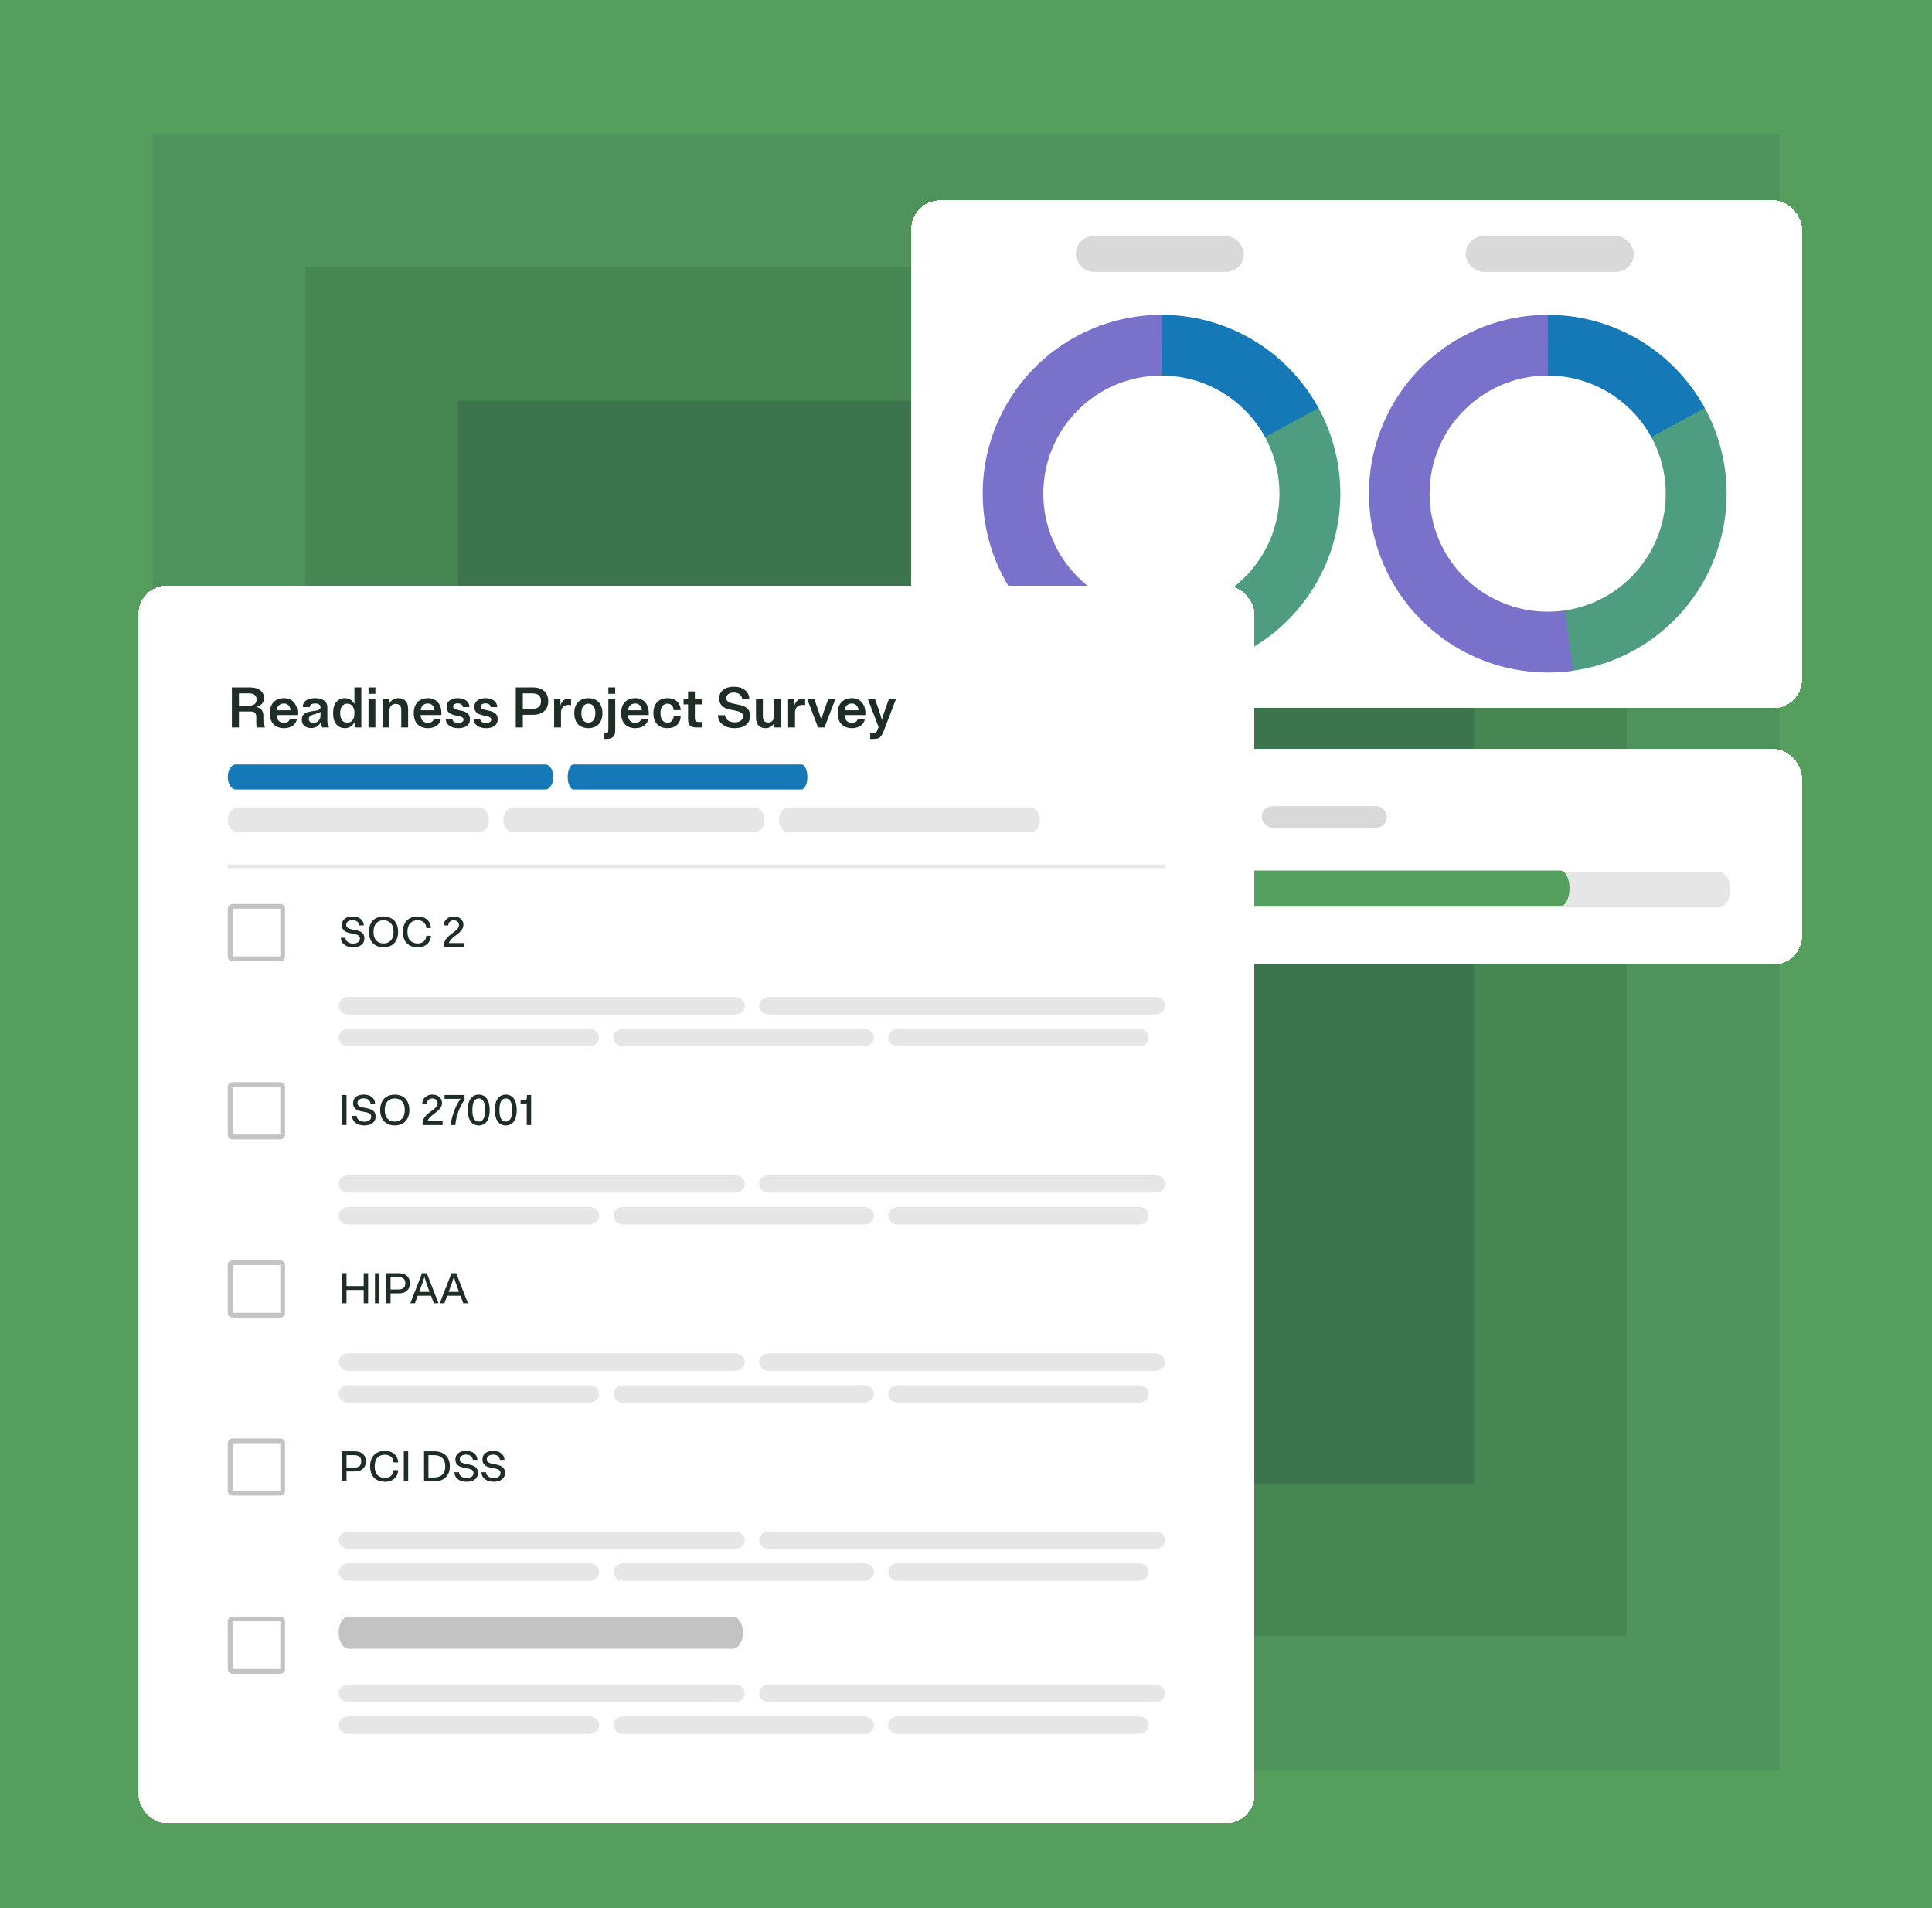 <svg width="405" height="400" viewBox="0 0 405 400" fill="none" xmlns="http://www.w3.org/2000/svg">
<g clip-path="url(#clip0_1046_126888)">
<rect width="405" height="400" fill="white"/>
<rect width="405" height="400" fill="#559E5E"/>
<rect x="32" y="28" width="341" height="343" fill="#4E935B"/>
<rect x="64" y="56" width="277" height="287" fill="#458653"/>
<rect x="96" y="84" width="213" height="227" fill="#3B744D"/>
<g filter="url(#filter0_d_1046_126888)">
<rect x="191" y="145" width="186.75" height="45.22" rx="6" fill="white" shape-rendering="crispEdges"/>
<rect x="206" y="157" width="30" height="4.5" rx="2.25" fill="#D9D9D9"/>
<rect x="239.75" y="157" width="21" height="4.5" rx="2.25" fill="#D9D9D9"/>
<rect x="264.5" y="157" width="26.25" height="4.5" rx="2.25" fill="#D9D9D9"/>
<path fill-rule="evenodd" clip-rule="evenodd" d="M206 174.47C206 172.399 207.11 170.72 208.48 170.72H360.27C361.64 170.72 362.75 172.399 362.75 174.47C362.75 176.541 361.64 178.22 360.27 178.22H208.48C207.11 178.22 206 176.541 206 174.47Z" fill="#E6E6E6"/>
<path fill-rule="evenodd" clip-rule="evenodd" d="M206 174.25C206 172.179 206.871 170.5 207.947 170.5H327.072C328.147 170.5 329.019 172.179 329.019 174.25C329.019 176.321 328.147 178 327.072 178H207.947C206.871 178 206 176.321 206 174.25Z" fill="#55A05E"/>
</g>
<g filter="url(#filter1_d_1046_126888)">
<rect x="191" y="30" width="186.75" height="106.471" rx="6" fill="white" shape-rendering="crispEdges"/>
<rect x="225.5" y="37.5" width="35.25" height="7.5" rx="3.75" fill="#D9D9D9"/>
<rect x="307.25" y="37.5" width="35.25" height="7.5" rx="3.75" fill="#D9D9D9"/>
<path d="M276.452 73.639C273.224 67.676 268.438 62.7 262.605 59.242C256.772 55.783 250.11 53.972 243.329 54L243.408 72.743C246.799 72.729 250.13 73.634 253.046 75.364C255.963 77.093 258.355 79.581 259.97 82.562L276.452 73.639Z" fill="#1679B7"/>
<path d="M243.487 128.971C249.99 128.971 256.381 127.279 262.032 124.062C267.684 120.845 272.401 116.213 275.72 110.621C279.04 105.029 280.848 98.67 280.966 92.169C281.085 85.667 279.51 79.246 276.396 73.537L259.942 82.511C261.499 85.366 262.286 88.576 262.227 91.827C262.168 95.078 261.264 98.257 259.604 101.053C257.944 103.849 255.585 106.165 252.76 107.774C249.934 109.382 246.739 110.228 243.487 110.228L243.487 128.971Z" fill="#4F9D81"/>
<path d="M243.485 54C238.337 54 233.243 55.061 228.522 57.116C223.801 59.171 219.555 62.177 216.047 65.946C212.539 69.715 209.845 74.166 208.133 79.022C206.421 83.878 205.728 89.034 206.096 94.17C206.465 99.305 207.888 104.31 210.276 108.871C212.664 113.433 215.966 117.454 219.976 120.683C223.987 123.912 228.619 126.28 233.585 127.64C238.551 129 243.744 129.322 248.84 128.586L246.163 110.036C243.615 110.404 241.018 110.243 238.535 109.563C236.052 108.883 233.736 107.699 231.731 106.084C229.726 104.47 228.075 102.459 226.881 100.178C225.687 97.898 224.975 95.395 224.791 92.828C224.606 90.26 224.953 87.681 225.809 85.254C226.665 82.826 228.012 80.6 229.766 78.716C231.52 76.831 233.643 75.328 236.004 74.301C238.364 73.273 240.911 72.743 243.485 72.743L243.485 54Z" fill="#7971CA"/>
<circle cx="243.457" cy="91.485" r="24.75" fill="white"/>
<path d="M357.425 73.639C354.196 67.676 349.411 62.7 343.578 59.242C337.745 55.783 331.083 53.972 324.302 54L324.381 72.743C327.771 72.729 331.102 73.634 334.019 75.364C336.935 77.093 339.328 79.581 340.942 82.562L357.425 73.639Z" fill="#1679B7"/>
<path d="M324.46 128.971C330.963 128.971 337.354 127.279 343.005 124.062C348.656 120.845 353.373 116.213 356.693 110.621C360.013 105.029 361.821 98.67 361.939 92.169C362.058 85.667 360.483 79.246 357.369 73.537L340.914 82.511C342.471 85.366 343.259 88.576 343.199 91.827C343.14 95.078 342.236 98.257 340.576 101.053C338.917 103.849 336.558 106.165 333.732 107.774C330.907 109.382 327.711 110.228 324.46 110.228L324.46 128.971Z" fill="#4F9D81"/>
<path d="M324.458 54C319.309 54 314.216 55.061 309.495 57.116C304.774 59.171 300.527 62.177 297.019 65.946C293.511 69.715 290.817 74.166 289.105 79.022C287.393 83.878 286.7 89.034 287.069 94.17C287.438 99.305 288.86 104.31 291.248 108.871C293.636 113.433 296.939 117.454 300.949 120.683C304.959 123.912 309.592 126.28 314.558 127.64C319.524 129 324.717 129.322 329.813 128.586L327.135 110.036C324.587 110.404 321.991 110.243 319.508 109.563C317.025 108.883 314.709 107.699 312.704 106.084C310.698 104.47 309.047 102.459 307.853 100.178C306.659 97.898 305.948 95.395 305.763 92.828C305.579 90.26 305.926 87.681 306.782 85.254C307.638 82.826 308.985 80.6 310.739 78.716C312.493 76.831 314.616 75.328 316.976 74.301C319.337 73.273 321.884 72.743 324.458 72.743L324.458 54Z" fill="#7971CA"/>
<circle cx="324.43" cy="91.485" r="24.75" fill="white"/>
</g>
<g filter="url(#filter2_d_1046_126888)">
<rect x="29" y="110.75" width="234" height="259.49" rx="6" fill="white" shape-rendering="crispEdges"/>
<g clip-path="url(#clip1_1046_126888)">
<path d="M55.574 140.5C55.446 140.34 55.354 140.14 55.298 139.9C55.242 139.66 55.214 139.36 55.214 139V138.088C55.214 137.512 55.082 137.072 54.818 136.768C54.554 136.456 54.182 136.268 53.702 136.204C54.198 136.084 54.594 135.868 54.89 135.556C55.186 135.244 55.334 134.82 55.334 134.284C55.334 133.58 55.058 133.04 54.506 132.664C53.962 132.288 53.242 132.1 52.346 132.1H48.614V140.5H50.09V137.152H52.646C53.03 137.152 53.306 137.248 53.474 137.44C53.642 137.632 53.726 137.924 53.726 138.316V139.6C53.726 139.784 53.738 139.956 53.762 140.116C53.794 140.268 53.846 140.396 53.918 140.5H55.574ZM52.226 133.348C52.73 133.348 53.114 133.452 53.378 133.66C53.65 133.86 53.786 134.184 53.786 134.632C53.786 135.072 53.65 135.396 53.378 135.604C53.114 135.812 52.73 135.916 52.226 135.916H50.09V133.348H52.226ZM62.25 138.676H60.774C60.718 138.924 60.586 139.128 60.378 139.288C60.178 139.448 59.89 139.528 59.514 139.528C59.082 139.528 58.726 139.392 58.446 139.12C58.166 138.848 58.014 138.44 57.99 137.896H62.346C62.354 137.832 62.358 137.768 62.358 137.704C62.358 137.64 62.358 137.572 62.358 137.5C62.358 137.236 62.338 136.992 62.298 136.768C62.266 136.536 62.214 136.324 62.142 136.132C62.07 135.932 61.982 135.752 61.878 135.592C61.782 135.424 61.67 135.276 61.542 135.148C61.422 135.012 61.286 134.896 61.134 134.8C60.982 134.704 60.818 134.624 60.642 134.56C60.474 134.488 60.294 134.436 60.102 134.404C59.918 134.372 59.722 134.356 59.514 134.356C59.266 134.356 59.03 134.38 58.806 134.428C58.582 134.468 58.37 134.532 58.17 134.62C57.978 134.7 57.798 134.804 57.63 134.932C57.462 135.06 57.31 135.212 57.174 135.388C57.046 135.556 56.934 135.748 56.838 135.964C56.75 136.172 56.682 136.404 56.634 136.66C56.586 136.916 56.562 137.196 56.562 137.5C56.562 137.804 56.586 138.084 56.634 138.34C56.682 138.596 56.75 138.832 56.838 139.048C56.934 139.256 57.046 139.448 57.174 139.624C57.31 139.792 57.462 139.94 57.63 140.068C57.798 140.196 57.978 140.304 58.17 140.392C58.37 140.472 58.582 140.532 58.806 140.572C59.03 140.62 59.266 140.644 59.514 140.644C60.258 140.644 60.878 140.468 61.374 140.116C61.878 139.756 62.17 139.276 62.25 138.676ZM59.514 135.472C59.898 135.472 60.214 135.592 60.462 135.832C60.718 136.064 60.87 136.416 60.918 136.888H58.014C58.07 136.416 58.23 136.064 58.494 135.832C58.766 135.592 59.106 135.472 59.514 135.472ZM68.988 140.5C68.948 140.412 68.912 140.332 68.88 140.26C68.848 140.18 68.82 140.112 68.796 140.056C68.78 139.992 68.76 139.932 68.736 139.876C68.72 139.82 68.704 139.768 68.688 139.72C68.68 139.672 68.672 139.624 68.664 139.576C68.656 139.52 68.648 139.468 68.64 139.42C68.64 139.364 68.636 139.308 68.628 139.252C68.628 139.188 68.628 139.124 68.628 139.06C68.628 138.988 68.628 138.908 68.628 138.82V136.264C68.628 135.64 68.396 135.168 67.932 134.848C67.476 134.52 66.852 134.356 66.06 134.356C65.26 134.356 64.628 134.512 64.164 134.824C63.708 135.136 63.48 135.604 63.48 136.228H64.932C64.94 135.98 65.044 135.792 65.244 135.664C65.444 135.536 65.716 135.472 66.06 135.472C66.42 135.472 66.696 135.536 66.888 135.664C67.088 135.784 67.188 135.976 67.188 136.24C67.188 136.32 67.176 136.396 67.152 136.468C67.128 136.532 67.088 136.588 67.032 136.636C66.984 136.684 66.928 136.728 66.864 136.768C66.8 136.808 66.724 136.844 66.636 136.876C66.556 136.9 66.468 136.924 66.372 136.948C66.276 136.964 66.172 136.98 66.06 136.996C65.956 137.012 65.848 137.028 65.736 137.044C65.624 137.06 65.508 137.076 65.388 137.092C65.276 137.108 65.164 137.128 65.052 137.152C64.94 137.176 64.828 137.2 64.716 137.224C64.604 137.248 64.492 137.28 64.38 137.32C64.276 137.36 64.176 137.404 64.08 137.452C63.984 137.5 63.892 137.556 63.804 137.62C63.724 137.684 63.652 137.756 63.588 137.836C63.524 137.916 63.464 138.008 63.408 138.112C63.36 138.216 63.324 138.332 63.3 138.46C63.276 138.58 63.264 138.716 63.264 138.868C63.264 139.444 63.448 139.88 63.816 140.176C64.192 140.472 64.652 140.62 65.196 140.62C65.644 140.62 66.04 140.524 66.384 140.332C66.736 140.132 67.004 139.856 67.188 139.504L67.536 140.5H68.988ZM64.74 138.7C64.74 138.612 64.752 138.532 64.776 138.46C64.8 138.38 64.836 138.312 64.884 138.256C64.932 138.192 64.984 138.136 65.04 138.088C65.104 138.04 65.176 137.996 65.256 137.956C65.336 137.916 65.42 137.88 65.508 137.848C65.596 137.816 65.688 137.784 65.784 137.752C65.88 137.72 65.976 137.692 66.072 137.668C66.168 137.636 66.264 137.608 66.36 137.584C66.464 137.552 66.564 137.52 66.66 137.488C66.756 137.448 66.848 137.408 66.936 137.368C67.024 137.328 67.108 137.284 67.188 137.236V137.992C67.188 138.488 67.04 138.868 66.744 139.132C66.456 139.396 66.128 139.528 65.76 139.528C65.44 139.528 65.188 139.464 65.004 139.336C64.828 139.2 64.74 138.988 64.74 138.7ZM74.352 140.5H75.744V132.1H74.304V135.592C74.096 135.184 73.812 134.876 73.452 134.668C73.1 134.46 72.704 134.356 72.264 134.356C71.56 134.356 70.976 134.624 70.512 135.16C70.056 135.688 69.828 136.468 69.828 137.5C69.828 138.532 70.056 139.316 70.512 139.852C70.976 140.38 71.56 140.644 72.264 140.644C72.72 140.644 73.128 140.532 73.488 140.308C73.856 140.076 74.144 139.744 74.352 139.312V140.5ZM72.816 135.508C73.272 135.508 73.632 135.676 73.896 136.012C74.168 136.34 74.304 136.836 74.304 137.5C74.304 138.164 74.168 138.664 73.896 139C73.632 139.328 73.272 139.492 72.816 139.492C72.36 139.492 71.996 139.328 71.724 139C71.452 138.664 71.316 138.164 71.316 137.5C71.316 136.836 71.452 136.34 71.724 136.012C71.996 135.676 72.36 135.508 72.816 135.508ZM78.692 132.1H77.252V133.444H78.692V132.1ZM78.692 134.5H77.252V140.5H78.692V134.5ZM81.585 134.5H80.205V140.5H81.645V137.056C81.645 136.552 81.761 136.176 81.993 135.928C82.233 135.672 82.549 135.544 82.941 135.544C83.309 135.544 83.597 135.652 83.805 135.868C84.013 136.084 84.117 136.42 84.117 136.876V140.5H85.557V136.672C85.557 135.88 85.369 135.296 84.993 134.92C84.625 134.544 84.145 134.356 83.553 134.356C83.105 134.356 82.709 134.46 82.365 134.668C82.021 134.876 81.761 135.18 81.585 135.58V134.5ZM92.426 138.676H90.95C90.894 138.924 90.762 139.128 90.554 139.288C90.354 139.448 90.066 139.528 89.69 139.528C89.258 139.528 88.902 139.392 88.622 139.12C88.342 138.848 88.19 138.44 88.166 137.896H92.522C92.53 137.832 92.534 137.768 92.534 137.704C92.534 137.64 92.534 137.572 92.534 137.5C92.534 137.236 92.514 136.992 92.474 136.768C92.442 136.536 92.39 136.324 92.318 136.132C92.246 135.932 92.158 135.752 92.054 135.592C91.958 135.424 91.846 135.276 91.718 135.148C91.598 135.012 91.462 134.896 91.31 134.8C91.158 134.704 90.994 134.624 90.818 134.56C90.65 134.488 90.47 134.436 90.278 134.404C90.094 134.372 89.898 134.356 89.69 134.356C89.442 134.356 89.206 134.38 88.982 134.428C88.758 134.468 88.546 134.532 88.346 134.62C88.154 134.7 87.974 134.804 87.806 134.932C87.638 135.06 87.486 135.212 87.35 135.388C87.222 135.556 87.11 135.748 87.014 135.964C86.926 136.172 86.858 136.404 86.81 136.66C86.762 136.916 86.738 137.196 86.738 137.5C86.738 137.804 86.762 138.084 86.81 138.34C86.858 138.596 86.926 138.832 87.014 139.048C87.11 139.256 87.222 139.448 87.35 139.624C87.486 139.792 87.638 139.94 87.806 140.068C87.974 140.196 88.154 140.304 88.346 140.392C88.546 140.472 88.758 140.532 88.982 140.572C89.206 140.62 89.442 140.644 89.69 140.644C90.434 140.644 91.054 140.468 91.55 140.116C92.054 139.756 92.346 139.276 92.426 138.676ZM89.69 135.472C90.074 135.472 90.39 135.592 90.638 135.832C90.894 136.064 91.046 136.416 91.094 136.888H88.19C88.246 136.416 88.406 136.064 88.67 135.832C88.942 135.592 89.282 135.472 89.69 135.472ZM93.62 136.168C93.62 136.312 93.632 136.444 93.656 136.564C93.68 136.684 93.712 136.796 93.751 136.9C93.799 136.996 93.852 137.084 93.907 137.164C93.972 137.244 94.04 137.316 94.112 137.38C94.192 137.444 94.275 137.504 94.364 137.56C94.451 137.608 94.543 137.656 94.639 137.704C94.736 137.744 94.832 137.78 94.927 137.812C95.031 137.844 95.135 137.876 95.24 137.908C95.344 137.932 95.448 137.956 95.552 137.98C95.656 137.996 95.755 138.016 95.852 138.04C95.956 138.056 96.055 138.076 96.151 138.1C96.248 138.116 96.34 138.14 96.427 138.172C96.516 138.196 96.596 138.224 96.668 138.256C96.748 138.28 96.816 138.312 96.871 138.352C96.936 138.384 96.987 138.424 97.028 138.472C97.076 138.52 97.112 138.576 97.135 138.64C97.159 138.696 97.171 138.76 97.171 138.832C97.171 139.056 97.072 139.232 96.871 139.36C96.671 139.488 96.412 139.552 96.091 139.552C95.707 139.552 95.403 139.472 95.18 139.312C94.963 139.152 94.844 138.94 94.82 138.676H93.439C93.448 139.268 93.692 139.744 94.171 140.104C94.651 140.464 95.291 140.644 96.091 140.644C96.811 140.644 97.395 140.484 97.844 140.164C98.299 139.844 98.528 139.376 98.528 138.76C98.528 138.616 98.516 138.484 98.492 138.364C98.468 138.244 98.431 138.136 98.383 138.04C98.344 137.944 98.291 137.856 98.228 137.776C98.171 137.688 98.103 137.612 98.023 137.548C97.951 137.484 97.871 137.428 97.784 137.38C97.704 137.324 97.615 137.276 97.519 137.236C97.424 137.188 97.323 137.148 97.219 137.116C97.124 137.084 97.023 137.056 96.919 137.032C96.816 137 96.707 136.976 96.596 136.96C96.492 136.936 96.388 136.916 96.284 136.9C96.188 136.876 96.091 136.852 95.996 136.828C95.9 136.804 95.808 136.78 95.719 136.756C95.639 136.732 95.559 136.708 95.48 136.684C95.407 136.652 95.34 136.62 95.275 136.588C95.219 136.548 95.168 136.504 95.12 136.456C95.079 136.408 95.047 136.356 95.023 136.3C94.999 136.236 94.987 136.168 94.987 136.096C94.987 135.896 95.076 135.74 95.251 135.628C95.427 135.508 95.656 135.448 95.936 135.448C96.272 135.448 96.535 135.52 96.728 135.664C96.919 135.8 97.023 135.988 97.04 136.228H98.419C98.412 135.676 98.192 135.228 97.76 134.884C97.335 134.532 96.728 134.356 95.936 134.356C95.24 134.356 94.68 134.516 94.255 134.836C93.832 135.148 93.62 135.592 93.62 136.168ZM99.432 136.168C99.432 136.312 99.444 136.444 99.468 136.564C99.492 136.684 99.524 136.796 99.564 136.9C99.612 136.996 99.664 137.084 99.72 137.164C99.784 137.244 99.852 137.316 99.924 137.38C100.004 137.444 100.088 137.504 100.176 137.56C100.264 137.608 100.356 137.656 100.452 137.704C100.548 137.744 100.644 137.78 100.74 137.812C100.844 137.844 100.948 137.876 101.052 137.908C101.156 137.932 101.26 137.956 101.364 137.98C101.468 137.996 101.568 138.016 101.664 138.04C101.768 138.056 101.868 138.076 101.964 138.1C102.06 138.116 102.152 138.14 102.24 138.172C102.328 138.196 102.408 138.224 102.48 138.256C102.56 138.28 102.628 138.312 102.684 138.352C102.748 138.384 102.8 138.424 102.84 138.472C102.888 138.52 102.924 138.576 102.948 138.64C102.972 138.696 102.984 138.76 102.984 138.832C102.984 139.056 102.884 139.232 102.684 139.36C102.484 139.488 102.224 139.552 101.904 139.552C101.52 139.552 101.216 139.472 100.992 139.312C100.776 139.152 100.656 138.94 100.632 138.676H99.252C99.26 139.268 99.504 139.744 99.984 140.104C100.464 140.464 101.104 140.644 101.904 140.644C102.624 140.644 103.208 140.484 103.656 140.164C104.112 139.844 104.34 139.376 104.34 138.76C104.34 138.616 104.328 138.484 104.304 138.364C104.28 138.244 104.244 138.136 104.196 138.04C104.156 137.944 104.104 137.856 104.04 137.776C103.984 137.688 103.916 137.612 103.836 137.548C103.764 137.484 103.684 137.428 103.596 137.38C103.516 137.324 103.428 137.276 103.332 137.236C103.236 137.188 103.136 137.148 103.032 137.116C102.936 137.084 102.836 137.056 102.732 137.032C102.628 137 102.52 136.976 102.408 136.96C102.304 136.936 102.2 136.916 102.096 136.9C102 136.876 101.904 136.852 101.808 136.828C101.712 136.804 101.62 136.78 101.532 136.756C101.452 136.732 101.372 136.708 101.292 136.684C101.22 136.652 101.152 136.62 101.088 136.588C101.032 136.548 100.98 136.504 100.932 136.456C100.892 136.408 100.86 136.356 100.836 136.3C100.812 136.236 100.8 136.168 100.8 136.096C100.8 135.896 100.888 135.74 101.064 135.628C101.24 135.508 101.468 135.448 101.748 135.448C102.084 135.448 102.348 135.52 102.54 135.664C102.732 135.8 102.836 135.988 102.852 136.228H104.232C104.224 135.676 104.004 135.228 103.572 134.884C103.148 134.532 102.54 134.356 101.748 134.356C101.052 134.356 100.492 134.516 100.068 134.836C99.644 135.148 99.432 135.592 99.432 136.168ZM108.122 140.5H109.598V137.836H111.686C111.958 137.836 112.218 137.82 112.466 137.788C112.714 137.748 112.946 137.688 113.162 137.608C113.386 137.528 113.586 137.432 113.762 137.32C113.946 137.2 114.11 137.064 114.254 136.912C114.398 136.76 114.518 136.588 114.614 136.396C114.718 136.196 114.794 135.98 114.842 135.748C114.898 135.508 114.926 135.248 114.926 134.968C114.926 134.688 114.898 134.432 114.842 134.2C114.794 133.96 114.718 133.744 114.614 133.552C114.518 133.352 114.398 133.176 114.254 133.024C114.11 132.872 113.946 132.74 113.762 132.628C113.586 132.508 113.386 132.408 113.162 132.328C112.946 132.248 112.714 132.192 112.466 132.16C112.218 132.12 111.958 132.1 111.686 132.1H108.122V140.5ZM111.518 133.348C112.11 133.348 112.57 133.468 112.898 133.708C113.234 133.948 113.402 134.368 113.402 134.968C113.402 135.568 113.234 135.988 112.898 136.228C112.57 136.468 112.11 136.588 111.518 136.588H109.598V133.348H111.518ZM119.218 135.76C119.322 135.76 119.414 135.768 119.494 135.784C119.582 135.792 119.658 135.804 119.722 135.82V134.5C119.658 134.484 119.586 134.472 119.506 134.464C119.434 134.448 119.35 134.44 119.254 134.44C118.838 134.44 118.474 134.56 118.162 134.8C117.85 135.032 117.622 135.396 117.478 135.892V134.5H116.158V140.5H117.598V137.428C117.598 136.86 117.746 136.44 118.042 136.168C118.346 135.896 118.738 135.76 119.218 135.76ZM123.334 140.644C123.582 140.644 123.818 140.62 124.042 140.572C124.266 140.532 124.474 140.472 124.666 140.392C124.866 140.304 125.05 140.196 125.218 140.068C125.386 139.94 125.534 139.792 125.662 139.624C125.798 139.448 125.91 139.252 125.998 139.036C126.094 138.82 126.166 138.584 126.214 138.328C126.262 138.072 126.286 137.796 126.286 137.5C126.286 137.204 126.262 136.928 126.214 136.672C126.166 136.416 126.094 136.18 125.998 135.964C125.91 135.748 125.798 135.556 125.662 135.388C125.534 135.212 125.386 135.06 125.218 134.932C125.05 134.804 124.866 134.7 124.666 134.62C124.474 134.532 124.266 134.468 124.042 134.428C123.818 134.38 123.582 134.356 123.334 134.356C123.086 134.356 122.85 134.38 122.626 134.428C122.402 134.468 122.19 134.532 121.99 134.62C121.798 134.7 121.618 134.804 121.45 134.932C121.282 135.06 121.13 135.212 120.994 135.388C120.866 135.556 120.754 135.748 120.658 135.964C120.57 136.18 120.502 136.416 120.454 136.672C120.406 136.928 120.382 137.204 120.382 137.5C120.382 137.796 120.406 138.072 120.454 138.328C120.502 138.584 120.57 138.82 120.658 139.036C120.754 139.252 120.866 139.448 120.994 139.624C121.13 139.792 121.282 139.94 121.45 140.068C121.618 140.196 121.798 140.304 121.99 140.392C122.19 140.472 122.402 140.532 122.626 140.572C122.85 140.62 123.086 140.644 123.334 140.644ZM123.334 139.492C122.894 139.492 122.538 139.328 122.266 139C122.002 138.664 121.87 138.164 121.87 137.5C121.87 136.836 122.002 136.34 122.266 136.012C122.538 135.676 122.894 135.508 123.334 135.508C123.774 135.508 124.126 135.676 124.39 136.012C124.662 136.34 124.798 136.836 124.798 137.5C124.798 138.164 124.662 138.664 124.39 139C124.126 139.328 123.774 139.492 123.334 139.492ZM128.966 132.1H127.526V133.444H128.966V132.1ZM127.526 140.992C127.526 141.28 127.474 141.476 127.37 141.58C127.266 141.692 127.11 141.748 126.902 141.748H126.686V142.9H127.178C127.754 142.9 128.194 142.764 128.498 142.492C128.81 142.228 128.966 141.76 128.966 141.088V134.5H127.526V140.992ZM135.891 138.676H134.415C134.359 138.924 134.227 139.128 134.019 139.288C133.819 139.448 133.531 139.528 133.155 139.528C132.723 139.528 132.367 139.392 132.087 139.12C131.807 138.848 131.655 138.44 131.631 137.896H135.987C135.995 137.832 135.999 137.768 135.999 137.704C135.999 137.64 135.999 137.572 135.999 137.5C135.999 137.236 135.979 136.992 135.939 136.768C135.907 136.536 135.855 136.324 135.783 136.132C135.711 135.932 135.623 135.752 135.519 135.592C135.423 135.424 135.311 135.276 135.183 135.148C135.063 135.012 134.927 134.896 134.775 134.8C134.623 134.704 134.459 134.624 134.283 134.56C134.115 134.488 133.935 134.436 133.743 134.404C133.559 134.372 133.363 134.356 133.155 134.356C132.907 134.356 132.671 134.38 132.447 134.428C132.223 134.468 132.011 134.532 131.811 134.62C131.619 134.7 131.439 134.804 131.271 134.932C131.103 135.06 130.951 135.212 130.815 135.388C130.687 135.556 130.575 135.748 130.479 135.964C130.391 136.172 130.323 136.404 130.275 136.66C130.227 136.916 130.203 137.196 130.203 137.5C130.203 137.804 130.227 138.084 130.275 138.34C130.323 138.596 130.391 138.832 130.479 139.048C130.575 139.256 130.687 139.448 130.815 139.624C130.951 139.792 131.103 139.94 131.271 140.068C131.439 140.196 131.619 140.304 131.811 140.392C132.011 140.472 132.223 140.532 132.447 140.572C132.671 140.62 132.907 140.644 133.155 140.644C133.899 140.644 134.519 140.468 135.015 140.116C135.519 139.756 135.811 139.276 135.891 138.676ZM133.155 135.472C133.539 135.472 133.855 135.592 134.103 135.832C134.359 136.064 134.511 136.416 134.559 136.888H131.655C131.711 136.416 131.871 136.064 132.135 135.832C132.407 135.592 132.747 135.472 133.155 135.472ZM138.452 137.5C138.452 136.836 138.588 136.34 138.86 136.012C139.132 135.676 139.484 135.508 139.916 135.508C140.308 135.508 140.612 135.628 140.828 135.868C141.052 136.108 141.18 136.436 141.212 136.852H142.7C142.652 136.068 142.384 135.456 141.896 135.016C141.408 134.576 140.748 134.356 139.916 134.356C139.668 134.356 139.432 134.38 139.208 134.428C138.984 134.468 138.772 134.532 138.572 134.62C138.38 134.7 138.2 134.804 138.032 134.932C137.864 135.06 137.712 135.212 137.576 135.388C137.448 135.556 137.336 135.748 137.24 135.964C137.152 136.18 137.084 136.416 137.036 136.672C136.988 136.928 136.964 137.204 136.964 137.5C136.964 137.796 136.988 138.072 137.036 138.328C137.084 138.584 137.152 138.82 137.24 139.036C137.336 139.252 137.448 139.448 137.576 139.624C137.712 139.792 137.864 139.94 138.032 140.068C138.2 140.196 138.38 140.304 138.572 140.392C138.772 140.472 138.984 140.532 139.208 140.572C139.432 140.62 139.668 140.644 139.916 140.644C140.748 140.644 141.408 140.424 141.896 139.984C142.384 139.544 142.652 138.932 142.7 138.148H141.212C141.18 138.564 141.052 138.892 140.828 139.132C140.612 139.372 140.308 139.492 139.916 139.492C139.484 139.492 139.132 139.328 138.86 139C138.588 138.664 138.452 138.164 138.452 137.5ZM145.661 138.496V135.652H147.161V134.5H145.661V132.94H144.233V134.5H143.297V135.652H144.233V138.76C144.233 139.408 144.381 139.86 144.677 140.116C144.981 140.372 145.413 140.5 145.973 140.5H147.161V139.348H146.441C146.177 139.348 145.981 139.288 145.853 139.168C145.725 139.04 145.661 138.816 145.661 138.496ZM150.765 134.416C150.765 134.592 150.777 134.756 150.801 134.908C150.833 135.052 150.873 135.188 150.921 135.316C150.969 135.444 151.029 135.56 151.101 135.664C151.173 135.768 151.249 135.864 151.329 135.952C151.417 136.04 151.513 136.12 151.617 136.192C151.721 136.256 151.829 136.316 151.941 136.372C152.053 136.428 152.169 136.48 152.289 136.528C152.417 136.568 152.545 136.608 152.673 136.648C152.801 136.68 152.929 136.712 153.057 136.744C153.193 136.776 153.325 136.804 153.453 136.828C153.589 136.852 153.721 136.876 153.849 136.9C153.977 136.924 154.101 136.952 154.221 136.984C154.349 137.008 154.469 137.036 154.581 137.068C154.693 137.092 154.801 137.124 154.905 137.164C155.009 137.196 155.101 137.236 155.181 137.284C155.269 137.332 155.349 137.384 155.421 137.44C155.493 137.496 155.553 137.56 155.601 137.632C155.649 137.696 155.685 137.772 155.709 137.86C155.741 137.948 155.757 138.044 155.757 138.148C155.757 138.532 155.597 138.84 155.277 139.072C154.965 139.304 154.549 139.42 154.029 139.42C153.421 139.42 152.937 139.284 152.577 139.012C152.225 138.732 152.029 138.368 151.989 137.92H150.489C150.505 138.728 150.837 139.384 151.485 139.888C152.133 140.392 152.981 140.644 154.029 140.644C154.261 140.644 154.481 140.628 154.689 140.596C154.905 140.572 155.109 140.532 155.301 140.476C155.501 140.42 155.685 140.352 155.853 140.272C156.021 140.192 156.177 140.096 156.321 139.984C156.465 139.872 156.593 139.752 156.705 139.624C156.825 139.488 156.925 139.34 157.005 139.18C157.085 139.02 157.145 138.848 157.185 138.664C157.225 138.472 157.245 138.272 157.245 138.064C157.245 137.888 157.229 137.728 157.197 137.584C157.173 137.432 157.137 137.292 157.089 137.164C157.041 137.036 156.981 136.92 156.909 136.816C156.837 136.712 156.757 136.62 156.669 136.54C156.581 136.452 156.485 136.372 156.381 136.3C156.285 136.228 156.177 136.164 156.057 136.108C155.945 136.052 155.829 136.004 155.709 135.964C155.589 135.916 155.461 135.876 155.325 135.844C155.197 135.804 155.065 135.772 154.929 135.748C154.801 135.716 154.673 135.688 154.545 135.664C154.417 135.632 154.285 135.604 154.149 135.58C154.021 135.556 153.897 135.532 153.777 135.508C153.657 135.484 153.537 135.456 153.417 135.424C153.305 135.392 153.197 135.36 153.093 135.328C152.997 135.288 152.905 135.248 152.817 135.208C152.729 135.16 152.649 135.108 152.577 135.052C152.505 134.996 152.445 134.936 152.397 134.872C152.349 134.8 152.309 134.72 152.277 134.632C152.253 134.544 152.241 134.448 152.241 134.344C152.241 134 152.381 133.72 152.661 133.504C152.949 133.288 153.325 133.18 153.789 133.18C154.325 133.18 154.745 133.304 155.049 133.552C155.361 133.792 155.537 134.116 155.577 134.524H157.077C157.061 133.772 156.761 133.156 156.177 132.676C155.593 132.196 154.797 131.956 153.789 131.956C153.533 131.956 153.289 131.976 153.057 132.016C152.825 132.048 152.609 132.1 152.409 132.172C152.209 132.244 152.021 132.332 151.845 132.436C151.677 132.54 151.525 132.66 151.389 132.796C151.261 132.932 151.149 133.084 151.053 133.252C150.957 133.412 150.885 133.592 150.837 133.792C150.789 133.984 150.765 134.192 150.765 134.416ZM158.473 138.376C158.473 139.144 158.653 139.716 159.013 140.092C159.381 140.46 159.853 140.644 160.429 140.644C160.861 140.644 161.241 140.548 161.569 140.356C161.897 140.156 162.149 139.868 162.325 139.492V140.5H163.717V134.5H162.277V137.992C162.277 138.472 162.161 138.836 161.929 139.084C161.705 139.332 161.409 139.456 161.041 139.456C160.681 139.456 160.401 139.352 160.201 139.144C160.009 138.928 159.913 138.604 159.913 138.172V134.5H158.473V138.376ZM168.273 135.76C168.377 135.76 168.469 135.768 168.549 135.784C168.637 135.792 168.713 135.804 168.777 135.82V134.5C168.713 134.484 168.641 134.472 168.561 134.464C168.489 134.448 168.405 134.44 168.309 134.44C167.893 134.44 167.529 134.56 167.217 134.8C166.905 135.032 166.677 135.396 166.533 135.892V134.5H165.213V140.5H166.653V137.428C166.653 136.86 166.801 136.44 167.097 136.168C167.401 135.896 167.793 135.76 168.273 135.76ZM171.487 140.5H172.831L175.123 134.5H173.635L172.891 136.588C172.731 137.044 172.591 137.456 172.471 137.824C172.351 138.184 172.247 138.556 172.159 138.94C172.063 138.556 171.955 138.184 171.835 137.824C171.723 137.456 171.587 137.044 171.427 136.588L170.683 134.5H169.195L171.487 140.5ZM181.301 138.676H179.825C179.769 138.924 179.637 139.128 179.429 139.288C179.229 139.448 178.941 139.528 178.565 139.528C178.133 139.528 177.777 139.392 177.497 139.12C177.217 138.848 177.065 138.44 177.041 137.896H181.397C181.405 137.832 181.409 137.768 181.409 137.704C181.409 137.64 181.409 137.572 181.409 137.5C181.409 137.236 181.389 136.992 181.349 136.768C181.317 136.536 181.265 136.324 181.193 136.132C181.121 135.932 181.033 135.752 180.929 135.592C180.833 135.424 180.721 135.276 180.593 135.148C180.473 135.012 180.337 134.896 180.185 134.8C180.033 134.704 179.869 134.624 179.693 134.56C179.525 134.488 179.345 134.436 179.153 134.404C178.969 134.372 178.773 134.356 178.565 134.356C178.317 134.356 178.081 134.38 177.857 134.428C177.633 134.468 177.421 134.532 177.221 134.62C177.029 134.7 176.849 134.804 176.681 134.932C176.513 135.06 176.361 135.212 176.225 135.388C176.097 135.556 175.985 135.748 175.889 135.964C175.801 136.172 175.733 136.404 175.685 136.66C175.637 136.916 175.613 137.196 175.613 137.5C175.613 137.804 175.637 138.084 175.685 138.34C175.733 138.596 175.801 138.832 175.889 139.048C175.985 139.256 176.097 139.448 176.225 139.624C176.361 139.792 176.513 139.94 176.681 140.068C176.849 140.196 177.029 140.304 177.221 140.392C177.421 140.472 177.633 140.532 177.857 140.572C178.081 140.62 178.317 140.644 178.565 140.644C179.309 140.644 179.929 140.468 180.425 140.116C180.929 139.756 181.221 139.276 181.301 138.676ZM178.565 135.472C178.949 135.472 179.265 135.592 179.513 135.832C179.769 136.064 179.921 136.416 179.969 136.888H177.065C177.121 136.416 177.281 136.064 177.545 135.832C177.817 135.592 178.157 135.472 178.565 135.472ZM185.606 136.588C185.446 137.044 185.306 137.456 185.186 137.824C185.066 138.184 184.962 138.556 184.874 138.94C184.778 138.556 184.67 138.184 184.55 137.824C184.438 137.456 184.302 137.044 184.142 136.588L183.398 134.5H181.91L184.166 140.392L183.938 141.004C183.826 141.316 183.702 141.516 183.566 141.604C183.43 141.7 183.238 141.748 182.99 141.748H182.414V142.9H183.194C183.322 142.9 183.442 142.896 183.554 142.888C183.666 142.88 183.77 142.864 183.866 142.84C183.97 142.824 184.066 142.796 184.154 142.756C184.242 142.724 184.322 142.68 184.394 142.624C184.474 142.568 184.55 142.496 184.622 142.408C184.694 142.328 184.762 142.232 184.826 142.12C184.898 142.016 184.966 141.892 185.03 141.748C185.102 141.612 185.17 141.456 185.234 141.28L187.838 134.5H186.35L185.606 136.588Z" fill="#1E2D25"/>
</g>
<path fill-rule="evenodd" clip-rule="evenodd" d="M47.75 150.876C47.75 149.426 48.505 148.252 49.436 148.252L114.314 148.25C115.245 148.25 116 149.425 116 150.874C116 152.324 115.245 153.498 114.314 153.498L49.436 153.5C48.505 153.5 47.75 152.325 47.75 150.876Z" fill="#1679B7"/>
<path fill-rule="evenodd" clip-rule="evenodd" d="M119 150.876C119 149.426 119.556 148.252 120.241 148.252L168.009 148.25C168.694 148.25 169.25 149.425 169.25 150.874C169.25 152.324 168.694 153.498 168.009 153.498L120.241 153.5C119.556 153.5 119 152.325 119 150.876Z" fill="#1679B7"/>
<path fill-rule="evenodd" clip-rule="evenodd" d="M47.75 159.875C47.75 158.425 48.694 157.25 49.858 157.25H100.392C101.556 157.25 102.5 158.425 102.5 159.875C102.5 161.325 101.556 162.5 100.392 162.5H49.858C48.694 162.5 47.75 161.325 47.75 159.875Z" fill="#E6E6E6"/>
<path fill-rule="evenodd" clip-rule="evenodd" d="M105.5 159.875C105.5 158.425 106.444 157.25 107.608 157.25H158.142C159.306 157.25 160.25 158.425 160.25 159.875C160.25 161.325 159.306 162.5 158.142 162.5H107.608C106.444 162.5 105.5 161.325 105.5 159.875Z" fill="#E6E6E6"/>
<path fill-rule="evenodd" clip-rule="evenodd" d="M163.25 159.875C163.25 158.425 164.194 157.25 165.358 157.25H215.892C217.056 157.25 218 158.425 218 159.875C218 161.325 217.056 162.5 215.892 162.5H165.358C164.194 162.5 163.25 161.325 163.25 159.875Z" fill="#E6E6E6"/>
<line x1="47.75" y1="169.625" x2="244.25" y2="169.625" stroke="#E6E6E6" stroke-width="0.75"/>
<path fill-rule="evenodd" clip-rule="evenodd" d="M47.75 178.5C47.75 177.948 48.198 177.5 48.75 177.5H58.75C59.302 177.5 59.75 177.948 59.75 178.5V188.5C59.75 189.052 59.302 189.5 58.75 189.5H48.75C48.198 189.5 47.75 189.052 47.75 188.5V178.5ZM58.75 178.5H48.75V188.5H58.75V178.5Z" fill="#C3C3C3"/>
<path d="M71.666 181.91C71.666 182.042 71.675 182.165 71.693 182.279C71.717 182.387 71.747 182.489 71.783 182.585C71.819 182.675 71.864 182.759 71.918 182.837C71.972 182.915 72.032 182.987 72.098 183.053C72.164 183.113 72.236 183.17 72.314 183.224C72.392 183.272 72.473 183.317 72.557 183.359C72.647 183.395 72.737 183.431 72.827 183.467C72.923 183.497 73.019 183.527 73.115 183.557C73.217 183.581 73.316 183.605 73.412 183.629C73.514 183.647 73.613 183.665 73.709 183.683C73.811 183.701 73.91 183.722 74.006 183.746C74.108 183.764 74.204 183.782 74.294 183.8C74.39 183.818 74.48 183.839 74.564 183.863C74.654 183.887 74.738 183.914 74.816 183.944C74.894 183.974 74.966 184.007 75.032 184.043C75.098 184.079 75.158 184.121 75.212 184.169C75.266 184.211 75.311 184.262 75.347 184.322C75.383 184.376 75.41 184.439 75.428 184.511C75.452 184.583 75.464 184.661 75.464 184.745C75.464 185.063 75.335 185.318 75.077 185.51C74.819 185.702 74.474 185.798 74.042 185.798C73.556 185.798 73.169 185.687 72.881 185.465C72.593 185.237 72.434 184.943 72.404 184.583H71.45C71.462 185.177 71.705 185.66 72.179 186.032C72.653 186.404 73.274 186.59 74.042 186.59C74.21 186.59 74.372 186.578 74.528 186.554C74.684 186.536 74.831 186.509 74.969 186.473C75.113 186.431 75.248 186.38 75.374 186.32C75.5 186.26 75.614 186.191 75.716 186.113C75.824 186.029 75.92 185.939 76.004 185.843C76.088 185.747 76.157 185.642 76.211 185.528C76.271 185.408 76.316 185.279 76.346 185.141C76.376 185.003 76.391 184.859 76.391 184.709C76.391 184.577 76.379 184.457 76.355 184.349C76.337 184.235 76.31 184.133 76.274 184.043C76.238 183.947 76.193 183.86 76.139 183.782C76.085 183.704 76.025 183.635 75.959 183.575C75.893 183.509 75.821 183.452 75.743 183.404C75.665 183.35 75.581 183.305 75.491 183.269C75.407 183.227 75.317 183.191 75.221 183.161C75.125 183.125 75.029 183.095 74.933 183.071C74.837 183.041 74.738 183.017 74.636 182.999C74.54 182.975 74.441 182.954 74.339 182.936C74.237 182.918 74.138 182.9 74.042 182.882C73.946 182.858 73.85 182.837 73.754 182.819C73.658 182.801 73.565 182.78 73.475 182.756C73.391 182.732 73.31 182.705 73.232 182.675C73.154 182.645 73.082 182.612 73.016 182.576C72.95 182.54 72.89 182.501 72.836 182.459C72.782 182.411 72.737 182.36 72.701 182.306C72.665 182.246 72.635 182.18 72.611 182.108C72.593 182.036 72.584 181.958 72.584 181.874C72.584 181.58 72.701 181.346 72.935 181.172C73.175 180.992 73.487 180.902 73.871 180.902C74.303 180.902 74.645 181.001 74.897 181.199C75.149 181.397 75.29 181.664 75.32 182H76.274C76.262 181.442 76.043 180.989 75.617 180.641C75.191 180.287 74.609 180.11 73.871 180.11C73.223 180.11 72.692 180.269 72.278 180.587C71.87 180.899 71.666 181.34 71.666 181.91ZM80.4 186.59C80.586 186.59 80.769 186.575 80.949 186.545C81.129 186.521 81.3 186.485 81.462 186.437C81.63 186.383 81.789 186.317 81.939 186.239C82.095 186.161 82.239 186.071 82.371 185.969C82.503 185.861 82.626 185.741 82.74 185.609C82.854 185.477 82.953 185.333 83.037 185.177C83.127 185.015 83.202 184.841 83.262 184.655C83.328 184.463 83.376 184.259 83.406 184.043C83.442 183.827 83.46 183.596 83.46 183.35C83.46 183.104 83.442 182.873 83.406 182.657C83.376 182.441 83.328 182.24 83.262 182.054C83.202 181.862 83.127 181.688 83.037 181.532C82.953 181.37 82.854 181.223 82.74 181.091C82.626 180.959 82.503 180.842 82.371 180.74C82.239 180.632 82.095 180.539 81.939 180.461C81.789 180.383 81.63 180.32 81.462 180.272C81.3 180.218 81.129 180.179 80.949 180.155C80.769 180.125 80.586 180.11 80.4 180.11C80.214 180.11 80.031 180.125 79.851 180.155C79.671 180.179 79.497 180.218 79.329 180.272C79.167 180.32 79.008 180.383 78.852 180.461C78.702 180.539 78.561 180.632 78.429 180.74C78.297 180.842 78.174 180.959 78.06 181.091C77.946 181.223 77.844 181.37 77.754 181.532C77.67 181.688 77.595 181.862 77.529 182.054C77.469 182.24 77.421 182.441 77.385 182.657C77.355 182.873 77.34 183.104 77.34 183.35C77.34 183.596 77.355 183.827 77.385 184.043C77.421 184.259 77.469 184.463 77.529 184.655C77.595 184.841 77.67 185.015 77.754 185.177C77.844 185.333 77.946 185.477 78.06 185.609C78.174 185.741 78.297 185.861 78.429 185.969C78.561 186.071 78.702 186.161 78.852 186.239C79.008 186.317 79.167 186.383 79.329 186.437C79.497 186.485 79.671 186.521 79.851 186.545C80.031 186.575 80.214 186.59 80.4 186.59ZM80.4 185.78C79.776 185.78 79.269 185.576 78.879 185.168C78.495 184.76 78.303 184.154 78.303 183.35C78.303 182.546 78.495 181.94 78.879 181.532C79.269 181.124 79.776 180.92 80.4 180.92C81.024 180.92 81.528 181.124 81.912 181.532C82.302 181.94 82.497 182.546 82.497 183.35C82.497 184.154 82.302 184.76 81.912 185.168C81.528 185.576 81.024 185.78 80.4 185.78ZM89.373 184.16C89.337 184.676 89.154 185.075 88.824 185.357C88.494 185.639 88.056 185.78 87.51 185.78C86.886 185.78 86.379 185.576 85.989 185.168C85.605 184.76 85.413 184.154 85.413 183.35C85.413 182.546 85.605 181.94 85.989 181.532C86.379 181.124 86.886 180.92 87.51 180.92C88.056 180.92 88.494 181.061 88.824 181.343C89.154 181.625 89.337 182.024 89.373 182.54H90.345C90.291 181.784 90.012 181.19 89.508 180.758C89.01 180.326 88.344 180.11 87.51 180.11C87.324 180.11 87.141 180.125 86.961 180.155C86.781 180.179 86.607 180.218 86.439 180.272C86.277 180.32 86.118 180.383 85.962 180.461C85.812 180.539 85.671 180.632 85.539 180.74C85.407 180.842 85.284 180.959 85.17 181.091C85.056 181.223 84.954 181.37 84.864 181.532C84.78 181.688 84.705 181.862 84.639 182.054C84.579 182.24 84.531 182.441 84.495 182.657C84.465 182.873 84.45 183.104 84.45 183.35C84.45 183.596 84.465 183.827 84.495 184.043C84.531 184.259 84.579 184.463 84.639 184.655C84.705 184.841 84.78 185.015 84.864 185.177C84.954 185.333 85.056 185.477 85.17 185.609C85.284 185.741 85.407 185.861 85.539 185.969C85.671 186.071 85.812 186.161 85.962 186.239C86.118 186.317 86.277 186.383 86.439 186.437C86.607 186.485 86.781 186.521 86.961 186.545C87.141 186.575 87.324 186.59 87.51 186.59C88.344 186.59 89.01 186.374 89.508 185.942C90.012 185.51 90.291 184.916 90.345 184.16H89.373ZM93.07 186.5H97.273V185.69H94.087C94.117 185.594 94.156 185.501 94.204 185.411C94.258 185.321 94.315 185.234 94.375 185.15C94.441 185.066 94.51 184.985 94.582 184.907C94.66 184.829 94.741 184.754 94.825 184.682C94.909 184.604 94.996 184.529 95.086 184.457C95.176 184.379 95.269 184.304 95.365 184.232C95.461 184.16 95.557 184.088 95.653 184.016C95.749 183.938 95.842 183.863 95.932 183.791C96.028 183.719 96.118 183.644 96.202 183.566C96.292 183.488 96.376 183.407 96.454 183.323C96.538 183.239 96.613 183.155 96.679 183.071C96.751 182.981 96.814 182.891 96.868 182.801C96.928 182.705 96.979 182.606 97.021 182.504C97.063 182.402 97.093 182.297 97.111 182.189C97.135 182.075 97.147 181.958 97.147 181.838C97.147 181.706 97.132 181.58 97.102 181.46C97.078 181.34 97.039 181.229 96.985 181.127C96.937 181.019 96.877 180.92 96.805 180.83C96.733 180.74 96.649 180.659 96.553 180.587C96.463 180.509 96.364 180.44 96.256 180.38C96.148 180.32 96.031 180.272 95.905 180.236C95.785 180.194 95.659 180.164 95.527 180.146C95.395 180.122 95.257 180.11 95.113 180.11C94.969 180.11 94.828 180.122 94.69 180.146C94.558 180.17 94.429 180.203 94.303 180.245C94.177 180.287 94.057 180.341 93.943 180.407C93.835 180.467 93.733 180.539 93.637 180.623C93.541 180.707 93.454 180.8 93.376 180.902C93.298 180.998 93.232 181.103 93.178 181.217C93.124 181.331 93.082 181.454 93.052 181.586C93.022 181.718 93.004 181.856 92.998 182H93.97C93.982 181.688 94.09 181.43 94.294 181.226C94.504 181.022 94.777 180.92 95.113 180.92C95.443 180.92 95.71 181.016 95.914 181.208C96.118 181.4 96.22 181.637 96.22 181.919C96.22 182.003 96.208 182.087 96.184 182.171C96.166 182.249 96.136 182.327 96.094 182.405C96.058 182.483 96.013 182.558 95.959 182.63C95.905 182.702 95.845 182.774 95.779 182.846C95.713 182.912 95.641 182.981 95.563 183.053C95.485 183.119 95.404 183.185 95.32 183.251C95.236 183.317 95.149 183.386 95.059 183.458C94.969 183.524 94.876 183.593 94.78 183.665C94.69 183.731 94.597 183.8 94.501 183.872C94.411 183.944 94.321 184.019 94.231 184.097C94.141 184.169 94.054 184.247 93.97 184.331C93.886 184.409 93.805 184.49 93.727 184.574C93.649 184.658 93.577 184.748 93.511 184.844C93.445 184.934 93.385 185.03 93.331 185.132C93.277 185.228 93.229 185.33 93.187 185.438C93.151 185.546 93.121 185.66 93.097 185.78C93.079 185.894 93.07 186.014 93.07 186.14V186.5Z" fill="#1E2D25"/>
<path fill-rule="evenodd" clip-rule="evenodd" d="M71 198.838C71 197.823 71.942 197.001 73.103 197.001L154.022 197C155.184 197 156.125 197.822 156.125 198.837C156.125 199.851 155.184 200.673 154.022 200.673L73.103 200.675C71.942 200.675 71 199.852 71 198.838Z" fill="#E6E6E6"/>
<path fill-rule="evenodd" clip-rule="evenodd" d="M159.125 198.838C159.125 197.823 160.066 197.001 161.228 197.001L242.147 197C243.309 197 244.25 197.822 244.25 198.837C244.25 199.851 243.309 200.673 242.147 200.673L161.228 200.675C160.066 200.675 159.125 199.852 159.125 198.838Z" fill="#E6E6E6"/>
<path fill-rule="evenodd" clip-rule="evenodd" d="M71 205.511C71 204.497 71.942 203.675 73.103 203.675H123.5C124.661 203.675 125.603 204.497 125.603 205.511C125.603 206.526 124.661 207.348 123.5 207.348H73.103C71.942 207.348 71 206.526 71 205.511Z" fill="#E6E6E6"/>
<path fill-rule="evenodd" clip-rule="evenodd" d="M128.602 205.511C128.602 204.497 129.543 203.675 130.704 203.675H181.102C182.263 203.675 183.204 204.497 183.204 205.511C183.204 206.526 182.263 207.348 181.102 207.348H130.704C129.543 207.348 128.602 206.526 128.602 205.511Z" fill="#E6E6E6"/>
<path fill-rule="evenodd" clip-rule="evenodd" d="M186.207 205.511C186.207 204.497 187.148 203.675 188.31 203.675H238.707C239.868 203.675 240.81 204.497 240.81 205.511C240.81 206.526 239.868 207.348 238.707 207.348H188.31C187.148 207.348 186.207 206.526 186.207 205.511Z" fill="#E6E6E6"/>
<path fill-rule="evenodd" clip-rule="evenodd" d="M47.75 215.848C47.75 215.296 48.198 214.848 48.75 214.848H58.75C59.302 214.848 59.75 215.296 59.75 215.848V225.848C59.75 226.4 59.302 226.848 58.75 226.848H48.75C48.198 226.848 47.75 226.4 47.75 225.848V215.848ZM58.75 215.848H48.75V225.848H58.75V215.848Z" fill="#C3C3C3"/>
<path d="M72.638 217.548H71.72V223.848H72.638V217.548ZM74.022 219.258C74.022 219.39 74.031 219.513 74.049 219.627C74.073 219.735 74.103 219.837 74.138 219.933C74.174 220.023 74.219 220.107 74.273 220.185C74.328 220.263 74.388 220.335 74.454 220.401C74.519 220.461 74.591 220.518 74.669 220.572C74.748 220.62 74.829 220.665 74.912 220.707C75.002 220.743 75.093 220.779 75.183 220.815C75.278 220.845 75.374 220.875 75.471 220.905C75.573 220.929 75.671 220.953 75.767 220.977C75.87 220.995 75.969 221.013 76.064 221.031C76.166 221.049 76.266 221.07 76.362 221.094C76.463 221.112 76.559 221.13 76.65 221.148C76.746 221.166 76.835 221.187 76.919 221.211C77.01 221.235 77.094 221.262 77.171 221.292C77.249 221.322 77.322 221.355 77.388 221.391C77.454 221.427 77.513 221.469 77.567 221.517C77.621 221.559 77.666 221.61 77.703 221.67C77.739 221.724 77.766 221.787 77.784 221.859C77.808 221.931 77.82 222.009 77.82 222.093C77.82 222.411 77.691 222.666 77.433 222.858C77.174 223.05 76.829 223.146 76.397 223.146C75.912 223.146 75.525 223.035 75.237 222.813C74.948 222.585 74.79 222.291 74.76 221.931H73.805C73.817 222.525 74.061 223.008 74.534 223.38C75.008 223.752 75.629 223.938 76.397 223.938C76.566 223.938 76.728 223.926 76.883 223.902C77.04 223.884 77.186 223.857 77.325 223.821C77.469 223.779 77.603 223.728 77.73 223.668C77.856 223.608 77.969 223.539 78.072 223.461C78.18 223.377 78.275 223.287 78.359 223.191C78.444 223.095 78.513 222.99 78.567 222.876C78.626 222.756 78.671 222.627 78.701 222.489C78.731 222.351 78.746 222.207 78.746 222.057C78.746 221.925 78.734 221.805 78.71 221.697C78.692 221.583 78.665 221.481 78.629 221.391C78.594 221.295 78.549 221.208 78.495 221.13C78.441 221.052 78.38 220.983 78.314 220.923C78.249 220.857 78.177 220.8 78.099 220.752C78.02 220.698 77.936 220.653 77.847 220.617C77.763 220.575 77.672 220.539 77.576 220.509C77.481 220.473 77.385 220.443 77.288 220.419C77.192 220.389 77.094 220.365 76.992 220.347C76.895 220.323 76.796 220.302 76.695 220.284C76.593 220.266 76.493 220.248 76.397 220.23C76.302 220.206 76.206 220.185 76.109 220.167C76.013 220.149 75.921 220.128 75.831 220.104C75.746 220.08 75.665 220.053 75.588 220.023C75.51 219.993 75.438 219.96 75.371 219.924C75.305 219.888 75.246 219.849 75.192 219.807C75.138 219.759 75.093 219.708 75.056 219.654C75.02 219.594 74.99 219.528 74.966 219.456C74.948 219.384 74.939 219.306 74.939 219.222C74.939 218.928 75.056 218.694 75.29 218.52C75.531 218.34 75.843 218.25 76.227 218.25C76.659 218.25 77.001 218.349 77.252 218.547C77.504 218.745 77.645 219.012 77.675 219.348H78.629C78.618 218.79 78.398 218.337 77.972 217.989C77.546 217.635 76.965 217.458 76.227 217.458C75.579 217.458 75.047 217.617 74.633 217.935C74.225 218.247 74.022 218.688 74.022 219.258ZM82.755 223.938C82.941 223.938 83.124 223.923 83.304 223.893C83.484 223.869 83.655 223.833 83.817 223.785C83.985 223.731 84.144 223.665 84.294 223.587C84.45 223.509 84.594 223.419 84.726 223.317C84.858 223.209 84.981 223.089 85.095 222.957C85.209 222.825 85.308 222.681 85.392 222.525C85.482 222.363 85.557 222.189 85.617 222.003C85.683 221.811 85.731 221.607 85.761 221.391C85.797 221.175 85.815 220.944 85.815 220.698C85.815 220.452 85.797 220.221 85.761 220.005C85.731 219.789 85.683 219.588 85.617 219.402C85.557 219.21 85.482 219.036 85.392 218.88C85.308 218.718 85.209 218.571 85.095 218.439C84.981 218.307 84.858 218.19 84.726 218.088C84.594 217.98 84.45 217.887 84.294 217.809C84.144 217.731 83.985 217.668 83.817 217.62C83.655 217.566 83.484 217.527 83.304 217.503C83.124 217.473 82.941 217.458 82.755 217.458C82.569 217.458 82.386 217.473 82.206 217.503C82.026 217.527 81.852 217.566 81.684 217.62C81.522 217.668 81.363 217.731 81.207 217.809C81.057 217.887 80.916 217.98 80.784 218.088C80.652 218.19 80.529 218.307 80.415 218.439C80.301 218.571 80.199 218.718 80.109 218.88C80.025 219.036 79.95 219.21 79.884 219.402C79.824 219.588 79.776 219.789 79.74 220.005C79.71 220.221 79.695 220.452 79.695 220.698C79.695 220.944 79.71 221.175 79.74 221.391C79.776 221.607 79.824 221.811 79.884 222.003C79.95 222.189 80.025 222.363 80.109 222.525C80.199 222.681 80.301 222.825 80.415 222.957C80.529 223.089 80.652 223.209 80.784 223.317C80.916 223.419 81.057 223.509 81.207 223.587C81.363 223.665 81.522 223.731 81.684 223.785C81.852 223.833 82.026 223.869 82.206 223.893C82.386 223.923 82.569 223.938 82.755 223.938ZM82.755 223.128C82.131 223.128 81.624 222.924 81.234 222.516C80.85 222.108 80.658 221.502 80.658 220.698C80.658 219.894 80.85 219.288 81.234 218.88C81.624 218.472 82.131 218.268 82.755 218.268C83.379 218.268 83.883 218.472 84.267 218.88C84.657 219.288 84.852 219.894 84.852 220.698C84.852 221.502 84.657 222.108 84.267 222.516C83.883 222.924 83.379 223.128 82.755 223.128ZM88.587 223.848H92.79V223.038H89.604C89.634 222.942 89.673 222.849 89.721 222.759C89.775 222.669 89.832 222.582 89.892 222.498C89.958 222.414 90.027 222.333 90.099 222.255C90.177 222.177 90.258 222.102 90.342 222.03C90.426 221.952 90.513 221.877 90.603 221.805C90.693 221.727 90.786 221.652 90.882 221.58C90.978 221.508 91.074 221.436 91.17 221.364C91.266 221.286 91.359 221.211 91.449 221.139C91.545 221.067 91.635 220.992 91.719 220.914C91.809 220.836 91.893 220.755 91.971 220.671C92.055 220.587 92.13 220.503 92.196 220.419C92.268 220.329 92.331 220.239 92.385 220.149C92.445 220.053 92.496 219.954 92.538 219.852C92.58 219.75 92.61 219.645 92.628 219.537C92.652 219.423 92.664 219.306 92.664 219.186C92.664 219.054 92.649 218.928 92.619 218.808C92.595 218.688 92.556 218.577 92.502 218.475C92.454 218.367 92.394 218.268 92.322 218.178C92.25 218.088 92.166 218.007 92.07 217.935C91.98 217.857 91.881 217.788 91.773 217.728C91.665 217.668 91.548 217.62 91.422 217.584C91.302 217.542 91.176 217.512 91.044 217.494C90.912 217.47 90.774 217.458 90.63 217.458C90.486 217.458 90.345 217.47 90.207 217.494C90.075 217.518 89.946 217.551 89.82 217.593C89.694 217.635 89.574 217.689 89.46 217.755C89.352 217.815 89.25 217.887 89.154 217.971C89.058 218.055 88.971 218.148 88.893 218.25C88.815 218.346 88.749 218.451 88.695 218.565C88.641 218.679 88.599 218.802 88.569 218.934C88.539 219.066 88.521 219.204 88.515 219.348H89.487C89.499 219.036 89.607 218.778 89.811 218.574C90.021 218.37 90.294 218.268 90.63 218.268C90.96 218.268 91.227 218.364 91.431 218.556C91.635 218.748 91.737 218.985 91.737 219.267C91.737 219.351 91.725 219.435 91.701 219.519C91.683 219.597 91.653 219.675 91.611 219.753C91.575 219.831 91.53 219.906 91.476 219.978C91.422 220.05 91.362 220.122 91.296 220.194C91.23 220.26 91.158 220.329 91.08 220.401C91.002 220.467 90.921 220.533 90.837 220.599C90.753 220.665 90.666 220.734 90.576 220.806C90.486 220.872 90.393 220.941 90.297 221.013C90.207 221.079 90.114 221.148 90.018 221.22C89.928 221.292 89.838 221.367 89.748 221.445C89.658 221.517 89.571 221.595 89.487 221.679C89.403 221.757 89.322 221.838 89.244 221.922C89.166 222.006 89.094 222.096 89.028 222.192C88.962 222.282 88.902 222.378 88.848 222.48C88.794 222.576 88.746 222.678 88.704 222.786C88.668 222.894 88.638 223.008 88.614 223.128C88.596 223.242 88.587 223.362 88.587 223.488V223.848ZM94.454 223.848H95.445C95.54 222.888 95.751 221.961 96.075 221.067C96.398 220.167 96.837 219.315 97.388 218.511V217.548H93.195V218.358H95.57C95.739 218.358 95.903 218.355 96.066 218.349C96.234 218.337 96.392 218.328 96.543 218.322C95.954 219.186 95.493 220.092 95.156 221.04C94.82 221.988 94.587 222.924 94.454 223.848ZM100.36 217.458C100.192 217.458 100.03 217.476 99.874 217.512C99.724 217.542 99.577 217.59 99.433 217.656C99.295 217.716 99.166 217.797 99.046 217.899C98.926 217.995 98.815 218.109 98.713 218.241C98.611 218.373 98.518 218.523 98.434 218.691C98.356 218.859 98.29 219.045 98.236 219.249C98.182 219.453 98.14 219.678 98.11 219.924C98.08 220.164 98.065 220.422 98.065 220.698C98.065 220.974 98.08 221.235 98.11 221.481C98.14 221.721 98.182 221.943 98.236 222.147C98.29 222.351 98.356 222.537 98.434 222.705C98.518 222.873 98.611 223.023 98.713 223.155C98.815 223.287 98.926 223.404 99.046 223.506C99.166 223.602 99.295 223.683 99.433 223.749C99.577 223.809 99.724 223.854 99.874 223.884C100.03 223.92 100.192 223.938 100.36 223.938C100.528 223.938 100.687 223.92 100.837 223.884C100.993 223.854 101.14 223.809 101.278 223.749C101.422 223.683 101.554 223.602 101.674 223.506C101.794 223.404 101.905 223.287 102.007 223.155C102.109 223.023 102.199 222.873 102.277 222.705C102.361 222.537 102.43 222.351 102.484 222.147C102.538 221.943 102.58 221.721 102.61 221.481C102.64 221.235 102.655 220.974 102.655 220.698C102.655 220.422 102.64 220.164 102.61 219.924C102.58 219.678 102.538 219.453 102.484 219.249C102.43 219.045 102.361 218.859 102.277 218.691C102.199 218.523 102.109 218.373 102.007 218.241C101.905 218.109 101.794 217.995 101.674 217.899C101.554 217.797 101.422 217.716 101.278 217.656C101.14 217.59 100.993 217.542 100.837 217.512C100.687 217.476 100.528 217.458 100.36 217.458ZM100.36 223.128C99.964 223.128 99.643 222.945 99.397 222.579C99.151 222.213 99.028 221.586 99.028 220.698C99.028 219.81 99.151 219.183 99.397 218.817C99.643 218.451 99.964 218.268 100.36 218.268C100.756 218.268 101.077 218.451 101.323 218.817C101.569 219.183 101.692 219.81 101.692 220.698C101.692 221.586 101.569 222.213 101.323 222.579C101.077 222.945 100.756 223.128 100.36 223.128ZM106.029 217.458C105.861 217.458 105.699 217.476 105.543 217.512C105.393 217.542 105.246 217.59 105.102 217.656C104.964 217.716 104.835 217.797 104.715 217.899C104.595 217.995 104.484 218.109 104.382 218.241C104.28 218.373 104.187 218.523 104.103 218.691C104.025 218.859 103.959 219.045 103.905 219.249C103.851 219.453 103.809 219.678 103.779 219.924C103.749 220.164 103.734 220.422 103.734 220.698C103.734 220.974 103.749 221.235 103.779 221.481C103.809 221.721 103.851 221.943 103.905 222.147C103.959 222.351 104.025 222.537 104.103 222.705C104.187 222.873 104.28 223.023 104.382 223.155C104.484 223.287 104.595 223.404 104.715 223.506C104.835 223.602 104.964 223.683 105.102 223.749C105.246 223.809 105.393 223.854 105.543 223.884C105.699 223.92 105.861 223.938 106.029 223.938C106.197 223.938 106.356 223.92 106.506 223.884C106.662 223.854 106.809 223.809 106.947 223.749C107.091 223.683 107.223 223.602 107.343 223.506C107.463 223.404 107.574 223.287 107.676 223.155C107.778 223.023 107.868 222.873 107.946 222.705C108.03 222.537 108.099 222.351 108.153 222.147C108.207 221.943 108.249 221.721 108.279 221.481C108.309 221.235 108.324 220.974 108.324 220.698C108.324 220.422 108.309 220.164 108.279 219.924C108.249 219.678 108.207 219.453 108.153 219.249C108.099 219.045 108.03 218.859 107.946 218.691C107.868 218.523 107.778 218.373 107.676 218.241C107.574 218.109 107.463 217.995 107.343 217.899C107.223 217.797 107.091 217.716 106.947 217.656C106.809 217.59 106.662 217.542 106.506 217.512C106.356 217.476 106.197 217.458 106.029 217.458ZM106.029 223.128C105.633 223.128 105.312 222.945 105.066 222.579C104.82 222.213 104.697 221.586 104.697 220.698C104.697 219.81 104.82 219.183 105.066 218.817C105.312 218.451 105.633 218.268 106.029 218.268C106.425 218.268 106.746 218.451 106.992 218.817C107.238 219.183 107.361 219.81 107.361 220.698C107.361 221.586 107.238 222.213 106.992 222.579C106.746 222.945 106.425 223.128 106.029 223.128ZM110.465 217.953C110.465 218.223 110.414 218.403 110.312 218.493C110.21 218.583 110.066 218.628 109.88 218.628H109.133V219.348H110.42V223.848H111.338V217.548H110.465V217.953Z" fill="#1E2D25"/>
<path fill-rule="evenodd" clip-rule="evenodd" d="M71 236.186C71 235.171 71.942 234.349 73.103 234.349L154.022 234.348C155.184 234.348 156.125 235.17 156.125 236.185C156.125 237.199 155.184 238.022 154.022 238.022L73.103 238.023C71.942 238.023 71 237.2 71 236.186Z" fill="#E6E6E6"/>
<path fill-rule="evenodd" clip-rule="evenodd" d="M159.125 236.186C159.125 235.171 160.066 234.349 161.228 234.349L242.147 234.348C243.309 234.348 244.25 235.17 244.25 236.185C244.25 237.199 243.309 238.022 242.147 238.022L161.228 238.023C160.066 238.023 159.125 237.2 159.125 236.186Z" fill="#E6E6E6"/>
<path fill-rule="evenodd" clip-rule="evenodd" d="M71 242.859C71 241.845 71.942 241.023 73.103 241.023H123.5C124.661 241.023 125.603 241.845 125.603 242.859C125.603 243.874 124.661 244.696 123.5 244.696H73.103C71.942 244.696 71 243.874 71 242.859Z" fill="#E6E6E6"/>
<path fill-rule="evenodd" clip-rule="evenodd" d="M128.602 242.859C128.602 241.845 129.543 241.023 130.704 241.023H181.102C182.263 241.023 183.204 241.845 183.204 242.859C183.204 243.874 182.263 244.696 181.102 244.696H130.704C129.543 244.696 128.602 243.874 128.602 242.859Z" fill="#E6E6E6"/>
<path fill-rule="evenodd" clip-rule="evenodd" d="M186.207 242.859C186.207 241.845 187.148 241.023 188.31 241.023H238.707C239.868 241.023 240.81 241.845 240.81 242.859C240.81 243.874 239.868 244.696 238.707 244.696H188.31C187.148 244.696 186.207 243.874 186.207 242.859Z" fill="#E6E6E6"/>
<path fill-rule="evenodd" clip-rule="evenodd" d="M47.75 253.196C47.75 252.644 48.198 252.196 48.75 252.196H58.75C59.302 252.196 59.75 252.644 59.75 253.196V263.196C59.75 263.748 59.302 264.196 58.75 264.196H48.75C48.198 264.196 47.75 263.748 47.75 263.196V253.196ZM58.75 253.196H48.75V263.196H58.75V253.196Z" fill="#C3C3C3"/>
<path d="M72.638 254.896H71.72V261.196H72.638V258.406H76.247V261.196H77.165V254.896H76.247V257.596H72.638V254.896ZM79.52 254.896H78.602V261.196H79.52V254.896ZM80.957 261.196H81.875V259.126H83.531C83.735 259.126 83.927 259.114 84.107 259.09C84.293 259.06 84.467 259.018 84.629 258.964C84.791 258.904 84.938 258.832 85.07 258.748C85.202 258.658 85.322 258.556 85.43 258.442C85.538 258.328 85.628 258.199 85.7 258.055C85.772 257.911 85.826 257.752 85.862 257.578C85.904 257.404 85.925 257.215 85.925 257.011C85.925 256.807 85.904 256.618 85.862 256.444C85.826 256.27 85.772 256.111 85.7 255.967C85.628 255.823 85.538 255.694 85.43 255.58C85.322 255.466 85.202 255.367 85.07 255.283C84.938 255.193 84.791 255.121 84.629 255.067C84.467 255.007 84.293 254.965 84.107 254.941C83.927 254.911 83.735 254.896 83.531 254.896H80.957V261.196ZM83.441 255.706C83.921 255.706 84.293 255.802 84.557 255.994C84.827 256.186 84.962 256.525 84.962 257.011C84.962 257.497 84.827 257.836 84.557 258.028C84.293 258.22 83.921 258.316 83.441 258.316H81.875V255.706H83.441ZM90.947 261.196H91.919L89.462 254.896H88.472L86.015 261.196H86.987L87.572 259.621H90.362L90.947 261.196ZM88.076 258.28C88.28 257.74 88.454 257.263 88.598 256.849C88.742 256.429 88.865 256.036 88.967 255.67C89.069 256.036 89.192 256.429 89.336 256.849C89.48 257.263 89.654 257.74 89.858 258.28L90.056 258.811H87.878L88.076 258.28ZM97.117 261.196H98.089L95.632 254.896H94.642L92.185 261.196H93.157L93.742 259.621H96.532L97.117 261.196ZM94.246 258.28C94.45 257.74 94.624 257.263 94.768 256.849C94.912 256.429 95.035 256.036 95.137 255.67C95.239 256.036 95.362 256.429 95.506 256.849C95.65 257.263 95.824 257.74 96.028 258.28L96.226 258.811H94.048L94.246 258.28Z" fill="#1E2D25"/>
<path fill-rule="evenodd" clip-rule="evenodd" d="M71 273.534C71 272.52 71.942 271.697 73.103 271.697L154.022 271.696C155.184 271.696 156.125 272.518 156.125 273.533C156.125 274.547 155.184 275.37 154.022 275.37L73.103 275.371C71.942 275.371 71 274.548 71 273.534Z" fill="#E6E6E6"/>
<path fill-rule="evenodd" clip-rule="evenodd" d="M159.125 273.534C159.125 272.52 160.066 271.697 161.228 271.697L242.147 271.696C243.309 271.696 244.25 272.518 244.25 273.533C244.25 274.547 243.309 275.37 242.147 275.37L161.228 275.371C160.066 275.371 159.125 274.548 159.125 273.534Z" fill="#E6E6E6"/>
<path fill-rule="evenodd" clip-rule="evenodd" d="M71 280.207C71 279.193 71.942 278.371 73.103 278.371H123.5C124.661 278.371 125.603 279.193 125.603 280.207C125.603 281.222 124.661 282.044 123.5 282.044H73.103C71.942 282.044 71 281.222 71 280.207Z" fill="#E6E6E6"/>
<path fill-rule="evenodd" clip-rule="evenodd" d="M128.602 280.207C128.602 279.193 129.543 278.371 130.704 278.371H181.102C182.263 278.371 183.204 279.193 183.204 280.207C183.204 281.222 182.263 282.044 181.102 282.044H130.704C129.543 282.044 128.602 281.222 128.602 280.207Z" fill="#E6E6E6"/>
<path fill-rule="evenodd" clip-rule="evenodd" d="M186.207 280.207C186.207 279.193 187.148 278.371 188.31 278.371H238.707C239.868 278.371 240.81 279.193 240.81 280.207C240.81 281.222 239.868 282.044 238.707 282.044H188.31C187.148 282.044 186.207 281.222 186.207 280.207Z" fill="#E6E6E6"/>
<path fill-rule="evenodd" clip-rule="evenodd" d="M47.75 290.544C47.75 289.992 48.198 289.544 48.75 289.544H58.75C59.302 289.544 59.75 289.992 59.75 290.544V300.544C59.75 301.096 59.302 301.544 58.75 301.544H48.75C48.198 301.544 47.75 301.096 47.75 300.544V290.544ZM58.75 290.544H48.75V300.544H58.75V290.544Z" fill="#C3C3C3"/>
<path d="M71.72 298.544H72.638V296.474H74.294C74.498 296.474 74.69 296.462 74.87 296.438C75.056 296.408 75.23 296.366 75.392 296.312C75.554 296.252 75.701 296.18 75.833 296.096C75.965 296.006 76.085 295.904 76.193 295.79C76.301 295.676 76.391 295.547 76.463 295.403C76.535 295.259 76.589 295.1 76.625 294.926C76.667 294.752 76.688 294.563 76.688 294.359C76.688 294.155 76.667 293.966 76.625 293.792C76.589 293.618 76.535 293.459 76.463 293.315C76.391 293.171 76.301 293.042 76.193 292.928C76.085 292.814 75.965 292.715 75.833 292.631C75.701 292.541 75.554 292.469 75.392 292.415C75.23 292.355 75.056 292.313 74.87 292.289C74.69 292.259 74.498 292.244 74.294 292.244H71.72V298.544ZM74.204 293.054C74.684 293.054 75.056 293.15 75.32 293.342C75.59 293.534 75.725 293.873 75.725 294.359C75.725 294.845 75.59 295.184 75.32 295.376C75.056 295.568 74.684 295.664 74.204 295.664H72.638V293.054H74.204ZM82.509 296.204C82.473 296.72 82.29 297.119 81.96 297.401C81.63 297.683 81.192 297.824 80.646 297.824C80.022 297.824 79.515 297.62 79.125 297.212C78.741 296.804 78.549 296.198 78.549 295.394C78.549 294.59 78.741 293.984 79.125 293.576C79.515 293.168 80.022 292.964 80.646 292.964C81.192 292.964 81.63 293.105 81.96 293.387C82.29 293.669 82.473 294.068 82.509 294.584H83.481C83.427 293.828 83.148 293.234 82.644 292.802C82.146 292.37 81.48 292.154 80.646 292.154C80.46 292.154 80.277 292.169 80.097 292.199C79.917 292.223 79.743 292.262 79.575 292.316C79.413 292.364 79.254 292.427 79.098 292.505C78.948 292.583 78.807 292.676 78.675 292.784C78.543 292.886 78.42 293.003 78.306 293.135C78.192 293.267 78.09 293.414 78 293.576C77.916 293.732 77.841 293.906 77.775 294.098C77.715 294.284 77.667 294.485 77.631 294.701C77.601 294.917 77.586 295.148 77.586 295.394C77.586 295.64 77.601 295.871 77.631 296.087C77.667 296.303 77.715 296.507 77.775 296.699C77.841 296.885 77.916 297.059 78 297.221C78.09 297.377 78.192 297.521 78.306 297.653C78.42 297.785 78.543 297.905 78.675 298.013C78.807 298.115 78.948 298.205 79.098 298.283C79.254 298.361 79.413 298.427 79.575 298.481C79.743 298.529 79.917 298.565 80.097 298.589C80.277 298.619 80.46 298.634 80.646 298.634C81.48 298.634 82.146 298.418 82.644 297.986C83.148 297.554 83.427 296.96 83.481 296.204H82.509ZM85.567 292.244H84.649V298.544H85.567V292.244ZM88.894 298.544H91.054C92.056 298.544 92.848 298.265 93.43 297.707C94.012 297.143 94.303 296.372 94.303 295.394C94.303 294.416 94.012 293.648 93.43 293.09C92.848 292.526 92.056 292.244 91.054 292.244H88.894V298.544ZM90.964 293.054C91.714 293.054 92.296 293.246 92.71 293.63C93.13 294.014 93.34 294.602 93.34 295.394C93.34 296.186 93.13 296.774 92.71 297.158C92.296 297.542 91.714 297.734 90.964 297.734H89.812V293.054H90.964ZM95.467 293.954C95.467 294.086 95.476 294.209 95.494 294.323C95.518 294.431 95.548 294.533 95.584 294.629C95.62 294.719 95.665 294.803 95.719 294.881C95.773 294.959 95.833 295.031 95.899 295.097C95.965 295.157 96.037 295.214 96.115 295.268C96.193 295.316 96.274 295.361 96.358 295.403C96.448 295.439 96.538 295.475 96.628 295.511C96.724 295.541 96.82 295.571 96.916 295.601C97.018 295.625 97.117 295.649 97.213 295.673C97.315 295.691 97.414 295.709 97.51 295.727C97.612 295.745 97.711 295.766 97.807 295.79C97.909 295.808 98.005 295.826 98.095 295.844C98.191 295.862 98.281 295.883 98.365 295.907C98.455 295.931 98.539 295.958 98.617 295.988C98.695 296.018 98.767 296.051 98.833 296.087C98.899 296.123 98.959 296.165 99.013 296.213C99.067 296.255 99.112 296.306 99.148 296.366C99.184 296.42 99.211 296.483 99.229 296.555C99.253 296.627 99.265 296.705 99.265 296.789C99.265 297.107 99.136 297.362 98.878 297.554C98.62 297.746 98.275 297.842 97.843 297.842C97.357 297.842 96.97 297.731 96.682 297.509C96.394 297.281 96.235 296.987 96.205 296.627H95.251C95.263 297.221 95.506 297.704 95.98 298.076C96.454 298.448 97.075 298.634 97.843 298.634C98.011 298.634 98.173 298.622 98.329 298.598C98.485 298.58 98.632 298.553 98.77 298.517C98.914 298.475 99.049 298.424 99.175 298.364C99.301 298.304 99.415 298.235 99.517 298.157C99.625 298.073 99.721 297.983 99.805 297.887C99.889 297.791 99.958 297.686 100.012 297.572C100.072 297.452 100.117 297.323 100.147 297.185C100.177 297.047 100.192 296.903 100.192 296.753C100.192 296.621 100.18 296.501 100.156 296.393C100.138 296.279 100.111 296.177 100.075 296.087C100.039 295.991 99.994 295.904 99.94 295.826C99.886 295.748 99.826 295.679 99.76 295.619C99.694 295.553 99.622 295.496 99.544 295.448C99.466 295.394 99.382 295.349 99.292 295.313C99.208 295.271 99.118 295.235 99.022 295.205C98.926 295.169 98.83 295.139 98.734 295.115C98.638 295.085 98.539 295.061 98.437 295.043C98.341 295.019 98.242 294.998 98.14 294.98C98.038 294.962 97.939 294.944 97.843 294.926C97.747 294.902 97.651 294.881 97.555 294.863C97.459 294.845 97.366 294.824 97.276 294.8C97.192 294.776 97.111 294.749 97.033 294.719C96.955 294.689 96.883 294.656 96.817 294.62C96.751 294.584 96.691 294.545 96.637 294.503C96.583 294.455 96.538 294.404 96.502 294.35C96.466 294.29 96.436 294.224 96.412 294.152C96.394 294.08 96.385 294.002 96.385 293.918C96.385 293.624 96.502 293.39 96.736 293.216C96.976 293.036 97.288 292.946 97.672 292.946C98.104 292.946 98.446 293.045 98.698 293.243C98.95 293.441 99.091 293.708 99.121 294.044H100.075C100.063 293.486 99.844 293.033 99.418 292.685C98.992 292.331 98.41 292.154 97.672 292.154C97.024 292.154 96.493 292.313 96.079 292.631C95.671 292.943 95.467 293.384 95.467 293.954ZM101.136 293.954C101.136 294.086 101.145 294.209 101.163 294.323C101.187 294.431 101.217 294.533 101.253 294.629C101.289 294.719 101.334 294.803 101.388 294.881C101.442 294.959 101.502 295.031 101.568 295.097C101.634 295.157 101.706 295.214 101.784 295.268C101.862 295.316 101.943 295.361 102.027 295.403C102.117 295.439 102.207 295.475 102.297 295.511C102.393 295.541 102.489 295.571 102.585 295.601C102.687 295.625 102.786 295.649 102.882 295.673C102.984 295.691 103.083 295.709 103.179 295.727C103.281 295.745 103.38 295.766 103.476 295.79C103.578 295.808 103.674 295.826 103.764 295.844C103.86 295.862 103.95 295.883 104.034 295.907C104.124 295.931 104.208 295.958 104.286 295.988C104.364 296.018 104.436 296.051 104.502 296.087C104.568 296.123 104.628 296.165 104.682 296.213C104.736 296.255 104.781 296.306 104.817 296.366C104.853 296.42 104.88 296.483 104.898 296.555C104.922 296.627 104.934 296.705 104.934 296.789C104.934 297.107 104.805 297.362 104.547 297.554C104.289 297.746 103.944 297.842 103.512 297.842C103.026 297.842 102.639 297.731 102.351 297.509C102.063 297.281 101.904 296.987 101.874 296.627H100.92C100.932 297.221 101.175 297.704 101.649 298.076C102.123 298.448 102.744 298.634 103.512 298.634C103.68 298.634 103.842 298.622 103.998 298.598C104.154 298.58 104.301 298.553 104.439 298.517C104.583 298.475 104.718 298.424 104.844 298.364C104.97 298.304 105.084 298.235 105.186 298.157C105.294 298.073 105.39 297.983 105.474 297.887C105.558 297.791 105.627 297.686 105.681 297.572C105.741 297.452 105.786 297.323 105.816 297.185C105.846 297.047 105.861 296.903 105.861 296.753C105.861 296.621 105.849 296.501 105.825 296.393C105.807 296.279 105.78 296.177 105.744 296.087C105.708 295.991 105.663 295.904 105.609 295.826C105.555 295.748 105.495 295.679 105.429 295.619C105.363 295.553 105.291 295.496 105.213 295.448C105.135 295.394 105.051 295.349 104.961 295.313C104.877 295.271 104.787 295.235 104.691 295.205C104.595 295.169 104.499 295.139 104.403 295.115C104.307 295.085 104.208 295.061 104.106 295.043C104.01 295.019 103.911 294.998 103.809 294.98C103.707 294.962 103.608 294.944 103.512 294.926C103.416 294.902 103.32 294.881 103.224 294.863C103.128 294.845 103.035 294.824 102.945 294.8C102.861 294.776 102.78 294.749 102.702 294.719C102.624 294.689 102.552 294.656 102.486 294.62C102.42 294.584 102.36 294.545 102.306 294.503C102.252 294.455 102.207 294.404 102.171 294.35C102.135 294.29 102.105 294.224 102.081 294.152C102.063 294.08 102.054 294.002 102.054 293.918C102.054 293.624 102.171 293.39 102.405 293.216C102.645 293.036 102.957 292.946 103.341 292.946C103.773 292.946 104.115 293.045 104.367 293.243C104.619 293.441 104.76 293.708 104.79 294.044H105.744C105.732 293.486 105.513 293.033 105.087 292.685C104.661 292.331 104.079 292.154 103.341 292.154C102.693 292.154 102.162 292.313 101.748 292.631C101.34 292.943 101.136 293.384 101.136 293.954Z" fill="#1E2D25"/>
<path fill-rule="evenodd" clip-rule="evenodd" d="M71 310.882C71 309.868 71.942 309.045 73.103 309.045L154.022 309.044C155.184 309.044 156.125 309.866 156.125 310.881C156.125 311.895 155.184 312.718 154.022 312.718L73.103 312.719C71.942 312.719 71 311.896 71 310.882Z" fill="#E6E6E6"/>
<path fill-rule="evenodd" clip-rule="evenodd" d="M159.125 310.882C159.125 309.868 160.066 309.045 161.228 309.045L242.147 309.044C243.309 309.044 244.25 309.866 244.25 310.881C244.25 311.895 243.309 312.718 242.147 312.718L161.228 312.719C160.066 312.719 159.125 311.896 159.125 310.882Z" fill="#E6E6E6"/>
<path fill-rule="evenodd" clip-rule="evenodd" d="M71 317.555C71 316.541 71.942 315.719 73.103 315.719H123.5C124.661 315.719 125.603 316.541 125.603 317.555C125.603 318.57 124.661 319.392 123.5 319.392H73.103C71.942 319.392 71 318.57 71 317.555Z" fill="#E6E6E6"/>
<path fill-rule="evenodd" clip-rule="evenodd" d="M128.602 317.555C128.602 316.541 129.543 315.719 130.704 315.719H181.102C182.263 315.719 183.204 316.541 183.204 317.555C183.204 318.57 182.263 319.392 181.102 319.392H130.704C129.543 319.392 128.602 318.57 128.602 317.555Z" fill="#E6E6E6"/>
<path fill-rule="evenodd" clip-rule="evenodd" d="M186.207 317.555C186.207 316.541 187.148 315.719 188.31 315.719H238.707C239.868 315.719 240.81 316.541 240.81 317.555C240.81 318.57 239.868 319.392 238.707 319.392H188.31C187.148 319.392 186.207 318.57 186.207 317.555Z" fill="#E6E6E6"/>
<path fill-rule="evenodd" clip-rule="evenodd" d="M47.75 327.892C47.75 327.34 48.198 326.892 48.75 326.892H58.75C59.302 326.892 59.75 327.34 59.75 327.892V337.892C59.75 338.444 59.302 338.892 58.75 338.892H48.75C48.198 338.892 47.75 338.444 47.75 337.892V327.892ZM58.75 327.892H48.75V337.892H58.75V327.892Z" fill="#C3C3C3"/>
<path fill-rule="evenodd" clip-rule="evenodd" d="M71 330.268C71 328.405 71.937 326.894 73.094 326.894L153.656 326.892C154.813 326.892 155.75 328.403 155.75 330.266C155.75 332.13 154.813 333.64 153.656 333.64L73.094 333.642C71.937 333.642 71 332.132 71 330.268Z" fill="#C3C3C3"/>
<path fill-rule="evenodd" clip-rule="evenodd" d="M71 342.98C71 341.966 71.942 341.143 73.103 341.143L154.022 341.142C155.184 341.142 156.125 341.965 156.125 342.979C156.125 343.993 155.184 344.816 154.022 344.816L73.103 344.817C71.942 344.817 71 343.994 71 342.98Z" fill="#E6E6E6"/>
<path fill-rule="evenodd" clip-rule="evenodd" d="M159.125 342.98C159.125 341.966 160.066 341.143 161.228 341.143L242.147 341.142C243.309 341.142 244.25 341.965 244.25 342.979C244.25 343.993 243.309 344.816 242.147 344.816L161.228 344.817C160.066 344.817 159.125 343.994 159.125 342.98Z" fill="#E6E6E6"/>
<path fill-rule="evenodd" clip-rule="evenodd" d="M71 349.654C71 348.639 71.942 347.817 73.103 347.817H123.5C124.661 347.817 125.603 348.639 125.603 349.654C125.603 350.668 124.661 351.49 123.5 351.49H73.103C71.942 351.49 71 350.668 71 349.654Z" fill="#E6E6E6"/>
<path fill-rule="evenodd" clip-rule="evenodd" d="M128.602 349.654C128.602 348.639 129.543 347.817 130.704 347.817H181.102C182.263 347.817 183.204 348.639 183.204 349.654C183.204 350.668 182.263 351.49 181.102 351.49H130.704C129.543 351.49 128.602 350.668 128.602 349.654Z" fill="#E6E6E6"/>
<path fill-rule="evenodd" clip-rule="evenodd" d="M186.207 349.654C186.207 348.639 187.148 347.817 188.31 347.817H238.707C239.868 347.817 240.81 348.639 240.81 349.654C240.81 350.668 239.868 351.49 238.707 351.49H188.31C187.148 351.49 186.207 350.668 186.207 349.654Z" fill="#E6E6E6"/>
</g>
</g>
<defs>
<filter id="filter0_d_1046_126888" x="161" y="127" width="246.75" height="105.22" filterUnits="userSpaceOnUse" color-interpolation-filters="sRGB">
<feFlood flood-opacity="0" result="BackgroundImageFix"/>
<feColorMatrix in="SourceAlpha" type="matrix" values="0 0 0 0 0 0 0 0 0 0 0 0 0 0 0 0 0 0 127 0" result="hardAlpha"/>
<feOffset dy="12"/>
<feGaussianBlur stdDeviation="15"/>
<feComposite in2="hardAlpha" operator="out"/>
<feColorMatrix type="matrix" values="0 0 0 0 0 0 0 0 0 0 0 0 0 0 0 0 0 0 0.08 0"/>
<feBlend mode="normal" in2="BackgroundImageFix" result="effect1_dropShadow_1046_126888"/>
<feBlend mode="normal" in="SourceGraphic" in2="effect1_dropShadow_1046_126888" result="shape"/>
</filter>
<filter id="filter1_d_1046_126888" x="161" y="12" width="246.75" height="166.471" filterUnits="userSpaceOnUse" color-interpolation-filters="sRGB">
<feFlood flood-opacity="0" result="BackgroundImageFix"/>
<feColorMatrix in="SourceAlpha" type="matrix" values="0 0 0 0 0 0 0 0 0 0 0 0 0 0 0 0 0 0 127 0" result="hardAlpha"/>
<feOffset dy="12"/>
<feGaussianBlur stdDeviation="15"/>
<feComposite in2="hardAlpha" operator="out"/>
<feColorMatrix type="matrix" values="0 0 0 0 0 0 0 0 0 0 0 0 0 0 0 0 0 0 0.08 0"/>
<feBlend mode="normal" in2="BackgroundImageFix" result="effect1_dropShadow_1046_126888"/>
<feBlend mode="normal" in="SourceGraphic" in2="effect1_dropShadow_1046_126888" result="shape"/>
</filter>
<filter id="filter2_d_1046_126888" x="-1" y="92.75" width="294" height="319.49" filterUnits="userSpaceOnUse" color-interpolation-filters="sRGB">
<feFlood flood-opacity="0" result="BackgroundImageFix"/>
<feColorMatrix in="SourceAlpha" type="matrix" values="0 0 0 0 0 0 0 0 0 0 0 0 0 0 0 0 0 0 127 0" result="hardAlpha"/>
<feOffset dy="12"/>
<feGaussianBlur stdDeviation="15"/>
<feComposite in2="hardAlpha" operator="out"/>
<feColorMatrix type="matrix" values="0 0 0 0 0 0 0 0 0 0 0 0 0 0 0 0 0 0 0.08 0"/>
<feBlend mode="normal" in2="BackgroundImageFix" result="effect1_dropShadow_1046_126888"/>
<feBlend mode="normal" in="SourceGraphic" in2="effect1_dropShadow_1046_126888" result="shape"/>
</filter>
<clipPath id="clip0_1046_126888">
<rect width="405" height="400" fill="white"/>
</clipPath>
<clipPath id="clip1_1046_126888">
<rect width="141" height="15" fill="white" transform="translate(47.75 129.5)"/>
</clipPath>
</defs>
</svg>
